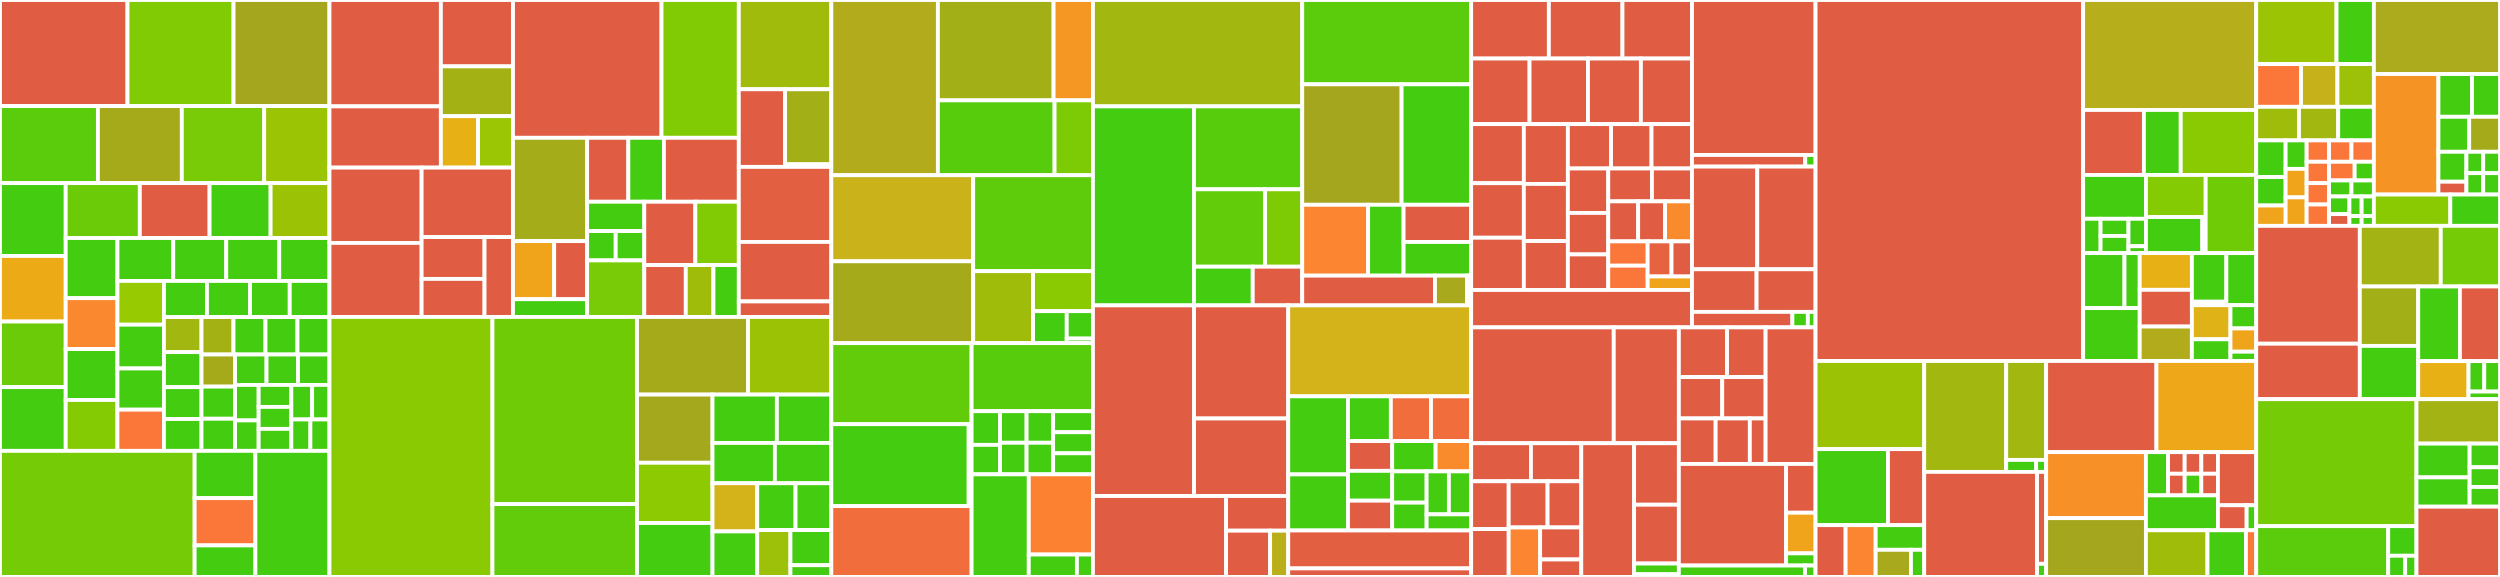 <svg baseProfile="full" width="650" height="150" viewBox="0 0 650 150" version="1.1"
xmlns="http://www.w3.org/2000/svg" xmlns:ev="http://www.w3.org/2001/xml-events"
xmlns:xlink="http://www.w3.org/1999/xlink">

<rect x="0" y="0" width="650" height="150" fill="#333333" stroke="none"/>

<style>rect.s{mask:url(#mask);}</style>
<defs>
  <pattern id="white" width="4" height="4" patternUnits="userSpaceOnUse" patternTransform="rotate(45)">
    <rect width="2" height="2" transform="translate(0,0)" fill="white"></rect>
  </pattern>
  <mask id="mask">
    <rect x="0" y="0" width="100%" height="100%" fill="url(#white)"></rect>
  </mask>
</defs>

<rect x="0" y="0" width="33.149" height="27.582" fill="#e05d44" stroke="white" stroke-width="1" class=" tooltipped" data-content="chart_types/xy_chart/state/selectors/get_debug_state.ts"><title>chart_types/xy_chart/state/selectors/get_debug_state.ts</title></rect>
<rect x="33.149" y="0" width="27.575" height="27.582" fill="#81cb04" stroke="white" stroke-width="1" class=" tooltipped" data-content="chart_types/xy_chart/state/selectors/on_brush_end_caller.ts"><title>chart_types/xy_chart/state/selectors/on_brush_end_caller.ts</title></rect>
<rect x="60.725" y="0" width="24.935" height="27.582" fill="#a4a61d" stroke="white" stroke-width="1" class=" tooltipped" data-content="chart_types/xy_chart/state/selectors/get_tooltip_values_highlighted_geoms.ts"><title>chart_types/xy_chart/state/selectors/get_tooltip_values_highlighted_geoms.ts</title></rect>
<rect x="0" y="27.582" width="25.455" height="20.025" fill="#5bcc0c" stroke="white" stroke-width="1" class=" tooltipped" data-content="chart_types/xy_chart/state/selectors/get_brush_area.ts"><title>chart_types/xy_chart/state/selectors/get_brush_area.ts</title></rect>
<rect x="25.455" y="27.582" width="21.819" height="20.025" fill="#a4aa1a" stroke="white" stroke-width="1" class=" tooltipped" data-content="chart_types/xy_chart/state/selectors/get_annotation_tooltip_state.ts"><title>chart_types/xy_chart/state/selectors/get_annotation_tooltip_state.ts</title></rect>
<rect x="47.274" y="27.582" width="21.415" height="20.025" fill="#78cb06" stroke="white" stroke-width="1" class=" tooltipped" data-content="chart_types/xy_chart/state/selectors/on_pointer_move_caller.ts"><title>chart_types/xy_chart/state/selectors/on_pointer_move_caller.ts</title></rect>
<rect x="68.689" y="27.582" width="16.97" height="20.025" fill="#9bc405" stroke="white" stroke-width="1" class=" tooltipped" data-content="chart_types/xy_chart/state/selectors/get_cursor_band.ts"><title>chart_types/xy_chart/state/selectors/get_cursor_band.ts</title></rect>
<rect x="0" y="47.607" width="17.085" height="18.943" fill="#4c1" stroke="white" stroke-width="1" class=" tooltipped" data-content="chart_types/xy_chart/state/selectors/get_api_scale_configs.ts"><title>chart_types/xy_chart/state/selectors/get_api_scale_configs.ts</title></rect>
<rect x="0" y="66.55" width="17.085" height="17.049" fill="#ecaa17" stroke="white" stroke-width="1" class=" tooltipped" data-content="chart_types/xy_chart/state/selectors/on_click_caller.ts"><title>chart_types/xy_chart/state/selectors/on_click_caller.ts</title></rect>
<rect x="0" y="83.599" width="17.085" height="17.049" fill="#6ccb08" stroke="white" stroke-width="1" class=" tooltipped" data-content="chart_types/xy_chart/state/selectors/get_projected_pointer_position.ts"><title>chart_types/xy_chart/state/selectors/get_projected_pointer_position.ts</title></rect>
<rect x="0" y="100.648" width="17.085" height="16.575" fill="#4c1" stroke="white" stroke-width="1" class=" tooltipped" data-content="chart_types/xy_chart/state/selectors/merge_y_custom_domains.ts"><title>chart_types/xy_chart/state/selectors/merge_y_custom_domains.ts</title></rect>
<rect x="17.085" y="47.607" width="19.269" height="14.277" fill="#6ccb08" stroke="white" stroke-width="1" class=" tooltipped" data-content="chart_types/xy_chart/state/selectors/on_element_over_caller.ts"><title>chart_types/xy_chart/state/selectors/on_element_over_caller.ts</title></rect>
<rect x="36.354" y="47.607" width="18.135" height="14.277" fill="#e05d44" stroke="white" stroke-width="1" class=" tooltipped" data-content="chart_types/xy_chart/state/selectors/compute_per_panel_axes_geoms.ts"><title>chart_types/xy_chart/state/selectors/compute_per_panel_axes_geoms.ts</title></rect>
<rect x="54.49" y="47.607" width="15.868" height="14.277" fill="#4c1" stroke="white" stroke-width="1" class=" tooltipped" data-content="chart_types/xy_chart/state/selectors/compute_axis_ticks_dimensions.ts"><title>chart_types/xy_chart/state/selectors/compute_axis_ticks_dimensions.ts</title></rect>
<rect x="70.358" y="47.607" width="15.302" height="14.277" fill="#9cc206" stroke="white" stroke-width="1" class=" tooltipped" data-content="chart_types/xy_chart/state/selectors/compute_chart_dimensions.ts"><title>chart_types/xy_chart/state/selectors/compute_chart_dimensions.ts</title></rect>
<rect x="17.085" y="61.884" width="13.452" height="15.639" fill="#4c1" stroke="white" stroke-width="1" class=" tooltipped" data-content="chart_types/xy_chart/state/selectors/on_element_out_caller.ts"><title>chart_types/xy_chart/state/selectors/on_element_out_caller.ts</title></rect>
<rect x="17.085" y="77.523" width="13.452" height="13.233" fill="#fa882e" stroke="white" stroke-width="1" class=" tooltipped" data-content="chart_types/xy_chart/state/selectors/get_cursor_pointer.ts"><title>chart_types/xy_chart/state/selectors/get_cursor_pointer.ts</title></rect>
<rect x="17.085" y="90.757" width="13.452" height="13.233" fill="#4c1" stroke="white" stroke-width="1" class=" tooltipped" data-content="chart_types/xy_chart/state/selectors/is_tooltip_visible.ts"><title>chart_types/xy_chart/state/selectors/is_tooltip_visible.ts</title></rect>
<rect x="17.085" y="103.99" width="13.452" height="13.233" fill="#85cb03" stroke="white" stroke-width="1" class=" tooltipped" data-content="chart_types/xy_chart/state/selectors/get_elements_at_cursor_pos.ts"><title>chart_types/xy_chart/state/selectors/get_elements_at_cursor_pos.ts</title></rect>
<rect x="30.537" y="61.884" width="14.506" height="11.156" fill="#4c1" stroke="white" stroke-width="1" class=" tooltipped" data-content="chart_types/xy_chart/state/selectors/count_bars_in_cluster.ts"><title>chart_types/xy_chart/state/selectors/count_bars_in_cluster.ts</title></rect>
<rect x="45.043" y="61.884" width="13.781" height="11.156" fill="#4c1" stroke="white" stroke-width="1" class=" tooltipped" data-content="chart_types/xy_chart/state/selectors/get_axis_styles.ts"><title>chart_types/xy_chart/state/selectors/get_axis_styles.ts</title></rect>
<rect x="58.824" y="61.884" width="13.781" height="11.156" fill="#4c1" stroke="white" stroke-width="1" class=" tooltipped" data-content="chart_types/xy_chart/state/selectors/compute_axes_geometries.ts"><title>chart_types/xy_chart/state/selectors/compute_axes_geometries.ts</title></rect>
<rect x="72.604" y="61.884" width="13.055" height="11.156" fill="#4c1" stroke="white" stroke-width="1" class=" tooltipped" data-content="chart_types/xy_chart/state/selectors/get_specs.ts"><title>chart_types/xy_chart/state/selectors/get_specs.ts</title></rect>
<rect x="30.537" y="73.04" width="12.087" height="11.38" fill="#97ca00" stroke="white" stroke-width="1" class=" tooltipped" data-content="chart_types/xy_chart/state/selectors/get_projected_scaled_values.ts"><title>chart_types/xy_chart/state/selectors/get_projected_scaled_values.ts</title></rect>
<rect x="30.537" y="84.42" width="12.087" height="11.38" fill="#4c1" stroke="white" stroke-width="1" class=" tooltipped" data-content="chart_types/xy_chart/state/selectors/compute_small_multiple_scales.ts"><title>chart_types/xy_chart/state/selectors/compute_small_multiple_scales.ts</title></rect>
<rect x="30.537" y="95.801" width="12.087" height="10.711" fill="#4c1" stroke="white" stroke-width="1" class=" tooltipped" data-content="chart_types/xy_chart/state/selectors/compute_legend.ts"><title>chart_types/xy_chart/state/selectors/compute_legend.ts</title></rect>
<rect x="30.537" y="106.512" width="12.087" height="10.711" fill="#fa7739" stroke="white" stroke-width="1" class=" tooltipped" data-content="chart_types/xy_chart/state/selectors/get_tooltip_position.ts"><title>chart_types/xy_chart/state/selectors/get_tooltip_position.ts</title></rect>
<rect x="42.624" y="73.04" width="11.189" height="9.401" fill="#4c1" stroke="white" stroke-width="1" class=" tooltipped" data-content="chart_types/xy_chart/state/selectors/compute_annotations.ts"><title>chart_types/xy_chart/state/selectors/compute_annotations.ts</title></rect>
<rect x="53.813" y="73.04" width="11.189" height="9.401" fill="#4c1" stroke="white" stroke-width="1" class=" tooltipped" data-content="chart_types/xy_chart/state/selectors/compute_series_geometries.ts"><title>chart_types/xy_chart/state/selectors/compute_series_geometries.ts</title></rect>
<rect x="65.003" y="73.04" width="10.329" height="9.401" fill="#4c1" stroke="white" stroke-width="1" class=" tooltipped" data-content="chart_types/xy_chart/state/selectors/get_series_color_map.ts"><title>chart_types/xy_chart/state/selectors/get_series_color_map.ts</title></rect>
<rect x="75.331" y="73.04" width="10.329" height="9.401" fill="#4c1" stroke="white" stroke-width="1" class=" tooltipped" data-content="chart_types/xy_chart/state/selectors/get_oriented_projected_pointer_position.ts"><title>chart_types/xy_chart/state/selectors/get_oriented_projected_pointer_position.ts</title></rect>
<rect x="42.624" y="82.441" width="9.77" height="9.11" fill="#a2b710" stroke="white" stroke-width="1" class=" tooltipped" data-content="chart_types/xy_chart/state/selectors/get_tooltip_snap.ts"><title>chart_types/xy_chart/state/selectors/get_tooltip_snap.ts</title></rect>
<rect x="42.624" y="91.55" width="9.77" height="9.11" fill="#4c1" stroke="white" stroke-width="1" class=" tooltipped" data-content="chart_types/xy_chart/state/selectors/get_highlighted_series.ts"><title>chart_types/xy_chart/state/selectors/get_highlighted_series.ts</title></rect>
<rect x="42.624" y="100.66" width="9.77" height="8.281" fill="#4c1" stroke="white" stroke-width="1" class=" tooltipped" data-content="chart_types/xy_chart/state/selectors/get_grid_lines.ts"><title>chart_types/xy_chart/state/selectors/get_grid_lines.ts</title></rect>
<rect x="42.624" y="108.941" width="9.77" height="8.281" fill="#4c1" stroke="white" stroke-width="1" class=" tooltipped" data-content="chart_types/xy_chart/state/selectors/compute_grid_lines.ts"><title>chart_types/xy_chart/state/selectors/compute_grid_lines.ts</title></rect>
<rect x="52.394" y="82.441" width="8.316" height="9.729" fill="#a3b114" stroke="white" stroke-width="1" class=" tooltipped" data-content="chart_types/xy_chart/state/selectors/is_brush_available.ts"><title>chart_types/xy_chart/state/selectors/is_brush_available.ts</title></rect>
<rect x="60.711" y="82.441" width="8.316" height="9.729" fill="#4c1" stroke="white" stroke-width="1" class=" tooltipped" data-content="chart_types/xy_chart/state/selectors/get_si_dataseries_map.ts"><title>chart_types/xy_chart/state/selectors/get_si_dataseries_map.ts</title></rect>
<rect x="69.027" y="82.441" width="8.316" height="9.729" fill="#4c1" stroke="white" stroke-width="1" class=" tooltipped" data-content="chart_types/xy_chart/state/selectors/compute_series_domains.ts"><title>chart_types/xy_chart/state/selectors/compute_series_domains.ts</title></rect>
<rect x="77.343" y="82.441" width="8.316" height="9.729" fill="#4c1" stroke="white" stroke-width="1" class=" tooltipped" data-content="chart_types/xy_chart/state/selectors/get_legend_items_labels.ts"><title>chart_types/xy_chart/state/selectors/get_legend_items_labels.ts</title></rect>
<rect x="52.394" y="92.17" width="8.72" height="8.351" fill="#a4aa1a" stroke="white" stroke-width="1" class=" tooltipped" data-content="chart_types/xy_chart/state/selectors/is_brushing.ts"><title>chart_types/xy_chart/state/selectors/is_brushing.ts</title></rect>
<rect x="52.394" y="100.521" width="8.72" height="8.351" fill="#4c1" stroke="white" stroke-width="1" class=" tooltipped" data-content="chart_types/xy_chart/state/selectors/compute_panels.ts"><title>chart_types/xy_chart/state/selectors/compute_panels.ts</title></rect>
<rect x="52.394" y="108.872" width="8.72" height="8.351" fill="#4c1" stroke="white" stroke-width="1" class=" tooltipped" data-content="chart_types/xy_chart/state/selectors/get_cursor_line.ts"><title>chart_types/xy_chart/state/selectors/get_cursor_line.ts</title></rect>
<rect x="61.114" y="92.17" width="8.182" height="7.911" fill="#4c1" stroke="white" stroke-width="1" class=" tooltipped" data-content="chart_types/xy_chart/state/selectors/get_series_types.ts"><title>chart_types/xy_chart/state/selectors/get_series_types.ts</title></rect>
<rect x="69.296" y="92.17" width="8.182" height="7.911" fill="#4c1" stroke="white" stroke-width="1" class=" tooltipped" data-content="chart_types/xy_chart/state/selectors/compute_chart_transform.ts"><title>chart_types/xy_chart/state/selectors/compute_chart_transform.ts</title></rect>
<rect x="77.478" y="92.17" width="8.182" height="7.911" fill="#4c1" stroke="white" stroke-width="1" class=" tooltipped" data-content="chart_types/xy_chart/state/selectors/is_tooltip_snap_enabled.ts"><title>chart_types/xy_chart/state/selectors/is_tooltip_snap_enabled.ts</title></rect>
<rect x="61.114" y="100.081" width="6.136" height="9.23" fill="#4c1" stroke="white" stroke-width="1" class=" tooltipped" data-content="chart_types/xy_chart/state/selectors/get_bar_paddings.ts"><title>chart_types/xy_chart/state/selectors/get_bar_paddings.ts</title></rect>
<rect x="61.114" y="109.311" width="6.136" height="7.911" fill="#4c1" stroke="white" stroke-width="1" class=" tooltipped" data-content="chart_types/xy_chart/state/selectors/is_chart_empty.ts"><title>chart_types/xy_chart/state/selectors/is_chart_empty.ts</title></rect>
<rect x="67.251" y="100.081" width="8.497" height="5.714" fill="#4c1" stroke="white" stroke-width="1" class=" tooltipped" data-content="chart_types/xy_chart/state/selectors/has_single_series.ts"><title>chart_types/xy_chart/state/selectors/has_single_series.ts</title></rect>
<rect x="67.251" y="105.795" width="8.497" height="5.714" fill="#4c1" stroke="white" stroke-width="1" class=" tooltipped" data-content="chart_types/xy_chart/state/selectors/get_highlighted_values.ts"><title>chart_types/xy_chart/state/selectors/get_highlighted_values.ts</title></rect>
<rect x="67.251" y="111.509" width="8.497" height="5.714" fill="#4c1" stroke="white" stroke-width="1" class=" tooltipped" data-content="chart_types/xy_chart/state/selectors/get_geometries_index_keys.ts"><title>chart_types/xy_chart/state/selectors/get_geometries_index_keys.ts</title></rect>
<rect x="75.747" y="100.081" width="5.407" height="8.979" fill="#4c1" stroke="white" stroke-width="1" class=" tooltipped" data-content="chart_types/xy_chart/state/selectors/is_histogram_mode_enabled.ts"><title>chart_types/xy_chart/state/selectors/is_histogram_mode_enabled.ts</title></rect>
<rect x="81.154" y="100.081" width="4.506" height="8.979" fill="#4c1" stroke="white" stroke-width="1" class=" tooltipped" data-content="chart_types/xy_chart/state/selectors/get_computed_scales.ts"><title>chart_types/xy_chart/state/selectors/get_computed_scales.ts</title></rect>
<rect x="75.747" y="109.06" width="4.956" height="8.163" fill="#4c1" stroke="white" stroke-width="1" class=" tooltipped" data-content="chart_types/xy_chart/state/selectors/get_geometries_index.ts"><title>chart_types/xy_chart/state/selectors/get_geometries_index.ts</title></rect>
<rect x="80.703" y="109.06" width="4.956" height="8.163" fill="#4c1" stroke="white" stroke-width="1" class=" tooltipped" data-content="chart_types/xy_chart/state/selectors/is_annotation_tooltip_visible.ts"><title>chart_types/xy_chart/state/selectors/is_annotation_tooltip_visible.ts</title></rect>
<rect x="0" y="117.223" width="50.606" height="32.777" fill="#74cb06" stroke="white" stroke-width="1" class=" tooltipped" data-content="chart_types/xy_chart/state/utils/utils.ts"><title>chart_types/xy_chart/state/utils/utils.ts</title></rect>
<rect x="50.606" y="117.223" width="15.799" height="12.291" fill="#4c1" stroke="white" stroke-width="1" class=" tooltipped" data-content="chart_types/xy_chart/state/utils/common.ts"><title>chart_types/xy_chart/state/utils/common.ts</title></rect>
<rect x="50.606" y="129.514" width="15.799" height="12.291" fill="#fa7739" stroke="white" stroke-width="1" class=" tooltipped" data-content="chart_types/xy_chart/state/utils/get_last_value.ts"><title>chart_types/xy_chart/state/utils/get_last_value.ts</title></rect>
<rect x="50.606" y="141.806" width="15.799" height="8.194" fill="#4c1" stroke="white" stroke-width="1" class=" tooltipped" data-content="chart_types/xy_chart/state/utils/spec.ts"><title>chart_types/xy_chart/state/utils/spec.ts</title></rect>
<rect x="66.405" y="117.223" width="19.255" height="32.777" fill="#4c1" stroke="white" stroke-width="1" class=" tooltipped" data-content="chart_types/xy_chart/state/chart_state.tsx"><title>chart_types/xy_chart/state/chart_state.tsx</title></rect>
<rect x="85.66" y="0" width="28.964" height="27.656" fill="#e05d44" stroke="white" stroke-width="1" class=" tooltipped" data-content="chart_types/xy_chart/renderer/canvas/primitives/text.ts"><title>chart_types/xy_chart/renderer/canvas/primitives/text.ts</title></rect>
<rect x="85.66" y="27.656" width="28.964" height="15.923" fill="#e05d44" stroke="white" stroke-width="1" class=" tooltipped" data-content="chart_types/xy_chart/renderer/canvas/primitives/rect.ts"><title>chart_types/xy_chart/renderer/canvas/primitives/rect.ts</title></rect>
<rect x="114.624" y="0" width="18.753" height="17.259" fill="#e05d44" stroke="white" stroke-width="1" class=" tooltipped" data-content="chart_types/xy_chart/renderer/canvas/primitives/path.ts"><title>chart_types/xy_chart/renderer/canvas/primitives/path.ts</title></rect>
<rect x="114.624" y="17.259" width="18.753" height="12.944" fill="#a3b114" stroke="white" stroke-width="1" class=" tooltipped" data-content="chart_types/xy_chart/renderer/canvas/primitives/line.ts"><title>chart_types/xy_chart/renderer/canvas/primitives/line.ts</title></rect>
<rect x="114.624" y="30.203" width="9.679" height="13.376" fill="#e7b015" stroke="white" stroke-width="1" class=" tooltipped" data-content="chart_types/xy_chart/renderer/canvas/primitives/utils.ts"><title>chart_types/xy_chart/renderer/canvas/primitives/utils.ts</title></rect>
<rect x="124.303" y="30.203" width="9.074" height="13.376" fill="#9ac603" stroke="white" stroke-width="1" class=" tooltipped" data-content="chart_types/xy_chart/renderer/canvas/primitives/shapes.ts"><title>chart_types/xy_chart/renderer/canvas/primitives/shapes.ts</title></rect>
<rect x="85.66" y="43.579" width="23.963" height="19.584" fill="#e05d44" stroke="white" stroke-width="1" class=" tooltipped" data-content="chart_types/xy_chart/renderer/canvas/axes/index.ts"><title>chart_types/xy_chart/renderer/canvas/axes/index.ts</title></rect>
<rect x="85.66" y="63.163" width="23.963" height="19.247" fill="#e05d44" stroke="white" stroke-width="1" class=" tooltipped" data-content="chart_types/xy_chart/renderer/canvas/axes/panel_title.ts"><title>chart_types/xy_chart/renderer/canvas/axes/panel_title.ts</title></rect>
<rect x="109.622" y="43.579" width="23.754" height="18.053" fill="#e05d44" stroke="white" stroke-width="1" class=" tooltipped" data-content="chart_types/xy_chart/renderer/canvas/axes/global_title.ts"><title>chart_types/xy_chart/renderer/canvas/axes/global_title.ts</title></rect>
<rect x="109.622" y="61.632" width="16.355" height="10.884" fill="#e05d44" stroke="white" stroke-width="1" class=" tooltipped" data-content="chart_types/xy_chart/renderer/canvas/axes/line.ts"><title>chart_types/xy_chart/renderer/canvas/axes/line.ts</title></rect>
<rect x="109.622" y="72.516" width="16.355" height="9.894" fill="#e05d44" stroke="white" stroke-width="1" class=" tooltipped" data-content="chart_types/xy_chart/renderer/canvas/axes/tick_label.ts"><title>chart_types/xy_chart/renderer/canvas/axes/tick_label.ts</title></rect>
<rect x="125.978" y="61.632" width="7.399" height="20.778" fill="#e05d44" stroke="white" stroke-width="1" class=" tooltipped" data-content="chart_types/xy_chart/renderer/canvas/axes/tick.ts"><title>chart_types/xy_chart/renderer/canvas/axes/tick.ts</title></rect>
<rect x="133.377" y="0" width="38.615" height="35.83" fill="#e05d44" stroke="white" stroke-width="1" class=" tooltipped" data-content="chart_types/xy_chart/renderer/canvas/values/bar.ts"><title>chart_types/xy_chart/renderer/canvas/values/bar.ts</title></rect>
<rect x="171.992" y="0" width="20.098" height="35.83" fill="#81cb04" stroke="white" stroke-width="1" class=" tooltipped" data-content="chart_types/xy_chart/renderer/canvas/xy_chart.tsx"><title>chart_types/xy_chart/renderer/canvas/xy_chart.tsx</title></rect>
<rect x="133.377" y="35.83" width="19.282" height="26.857" fill="#a4ac19" stroke="white" stroke-width="1" class=" tooltipped" data-content="chart_types/xy_chart/renderer/canvas/renderers.ts"><title>chart_types/xy_chart/renderer/canvas/renderers.ts</title></rect>
<rect x="133.377" y="62.687" width="10.712" height="15.107" fill="#efa41b" stroke="white" stroke-width="1" class=" tooltipped" data-content="chart_types/xy_chart/renderer/canvas/annotations/index.ts"><title>chart_types/xy_chart/renderer/canvas/annotations/index.ts</title></rect>
<rect x="144.089" y="62.687" width="8.57" height="15.107" fill="#e05d44" stroke="white" stroke-width="1" class=" tooltipped" data-content="chart_types/xy_chart/renderer/canvas/annotations/rect.ts"><title>chart_types/xy_chart/renderer/canvas/annotations/rect.ts</title></rect>
<rect x="133.377" y="77.794" width="19.282" height="4.616" fill="#4c1" stroke="white" stroke-width="1" class=" tooltipped" data-content="chart_types/xy_chart/renderer/canvas/annotations/lines.ts"><title>chart_types/xy_chart/renderer/canvas/annotations/lines.ts</title></rect>
<rect x="152.658" y="35.83" width="10.71" height="16.621" fill="#e05d44" stroke="white" stroke-width="1" class=" tooltipped" data-content="chart_types/xy_chart/renderer/canvas/utils/debug.ts"><title>chart_types/xy_chart/renderer/canvas/utils/debug.ts</title></rect>
<rect x="163.368" y="35.83" width="9.249" height="16.621" fill="#4c1" stroke="white" stroke-width="1" class=" tooltipped" data-content="chart_types/xy_chart/renderer/canvas/utils/panel_transform.ts"><title>chart_types/xy_chart/renderer/canvas/utils/panel_transform.ts</title></rect>
<rect x="172.618" y="35.83" width="19.473" height="16.621" fill="#e05d44" stroke="white" stroke-width="1" class=" tooltipped" data-content="chart_types/xy_chart/renderer/canvas/areas.ts"><title>chart_types/xy_chart/renderer/canvas/areas.ts</title></rect>
<rect x="152.658" y="52.451" width="14.854" height="7.626" fill="#4c1" stroke="white" stroke-width="1" class=" tooltipped" data-content="chart_types/xy_chart/renderer/canvas/styles/bar.ts"><title>chart_types/xy_chart/renderer/canvas/styles/bar.ts</title></rect>
<rect x="152.658" y="60.077" width="7.427" height="7.626" fill="#4c1" stroke="white" stroke-width="1" class=" tooltipped" data-content="chart_types/xy_chart/renderer/canvas/styles/area.ts"><title>chart_types/xy_chart/renderer/canvas/styles/area.ts</title></rect>
<rect x="160.086" y="60.077" width="7.427" height="7.626" fill="#4c1" stroke="white" stroke-width="1" class=" tooltipped" data-content="chart_types/xy_chart/renderer/canvas/styles/line.ts"><title>chart_types/xy_chart/renderer/canvas/styles/line.ts</title></rect>
<rect x="152.658" y="67.703" width="14.854" height="14.707" fill="#78cb06" stroke="white" stroke-width="1" class=" tooltipped" data-content="chart_types/xy_chart/renderer/canvas/lines.ts"><title>chart_types/xy_chart/renderer/canvas/lines.ts</title></rect>
<rect x="167.513" y="52.451" width="13.272" height="16.461" fill="#e05d44" stroke="white" stroke-width="1" class=" tooltipped" data-content="chart_types/xy_chart/renderer/canvas/points.ts"><title>chart_types/xy_chart/renderer/canvas/points.ts</title></rect>
<rect x="180.785" y="52.451" width="11.306" height="16.461" fill="#81cb04" stroke="white" stroke-width="1" class=" tooltipped" data-content="chart_types/xy_chart/renderer/canvas/bars.ts"><title>chart_types/xy_chart/renderer/canvas/bars.ts</title></rect>
<rect x="167.513" y="68.912" width="10.79" height="13.498" fill="#e05d44" stroke="white" stroke-width="1" class=" tooltipped" data-content="chart_types/xy_chart/renderer/canvas/bubbles.ts"><title>chart_types/xy_chart/renderer/canvas/bubbles.ts</title></rect>
<rect x="178.303" y="68.912" width="7.193" height="13.498" fill="#9fbc0b" stroke="white" stroke-width="1" class=" tooltipped" data-content="chart_types/xy_chart/renderer/canvas/grids.ts"><title>chart_types/xy_chart/renderer/canvas/grids.ts</title></rect>
<rect x="185.496" y="68.912" width="6.594" height="13.498" fill="#4c1" stroke="white" stroke-width="1" class=" tooltipped" data-content="chart_types/xy_chart/renderer/canvas/panels/panels.ts"><title>chart_types/xy_chart/renderer/canvas/panels/panels.ts</title></rect>
<rect x="192.09" y="0" width="24.055" height="23.209" fill="#a0bb0c" stroke="white" stroke-width="1" class=" tooltipped" data-content="chart_types/xy_chart/renderer/dom/annotations/annotations.tsx"><title>chart_types/xy_chart/renderer/dom/annotations/annotations.tsx</title></rect>
<rect x="192.09" y="23.209" width="12.027" height="20.182" fill="#e05d44" stroke="white" stroke-width="1" class=" tooltipped" data-content="chart_types/xy_chart/renderer/dom/annotations/tooltip_content.tsx"><title>chart_types/xy_chart/renderer/dom/annotations/tooltip_content.tsx</title></rect>
<rect x="204.118" y="23.209" width="12.027" height="19.509" fill="#a3af16" stroke="white" stroke-width="1" class=" tooltipped" data-content="chart_types/xy_chart/renderer/dom/annotations/annotation_tooltip.tsx"><title>chart_types/xy_chart/renderer/dom/annotations/annotation_tooltip.tsx</title></rect>
<rect x="204.118" y="42.719" width="12.027" height="0.673" fill="#4c1" stroke="white" stroke-width="1" class=" tooltipped" data-content="chart_types/xy_chart/renderer/dom/annotations/index.ts"><title>chart_types/xy_chart/renderer/dom/annotations/index.ts</title></rect>
<rect x="192.09" y="43.391" width="24.055" height="19.509" fill="#e35f42" stroke="white" stroke-width="1" class=" tooltipped" data-content="chart_types/xy_chart/renderer/dom/crosshair.tsx"><title>chart_types/xy_chart/renderer/dom/crosshair.tsx</title></rect>
<rect x="192.09" y="62.901" width="24.055" height="15.473" fill="#e05d44" stroke="white" stroke-width="1" class=" tooltipped" data-content="chart_types/xy_chart/renderer/dom/highlighter.tsx"><title>chart_types/xy_chart/renderer/dom/highlighter.tsx</title></rect>
<rect x="192.09" y="78.374" width="24.055" height="4.036" fill="#e05d44" stroke="white" stroke-width="1" class=" tooltipped" data-content="chart_types/xy_chart/renderer/shapes_paths.ts"><title>chart_types/xy_chart/renderer/shapes_paths.ts</title></rect>
<rect x="85.66" y="82.41" width="42.378" height="67.59" fill="#8aca02" stroke="white" stroke-width="1" class=" tooltipped" data-content="chart_types/xy_chart/utils/axis_utils.ts"><title>chart_types/xy_chart/utils/axis_utils.ts</title></rect>
<rect x="128.038" y="82.41" width="37.589" height="48.648" fill="#70cb07" stroke="white" stroke-width="1" class=" tooltipped" data-content="chart_types/xy_chart/utils/series.ts"><title>chart_types/xy_chart/utils/series.ts</title></rect>
<rect x="128.038" y="131.058" width="37.589" height="18.942" fill="#63cc0a" stroke="white" stroke-width="1" class=" tooltipped" data-content="chart_types/xy_chart/utils/fit_function.ts"><title>chart_types/xy_chart/utils/fit_function.ts</title></rect>
<rect x="165.627" y="82.41" width="28.868" height="20.181" fill="#a4aa1a" stroke="white" stroke-width="1" class=" tooltipped" data-content="chart_types/xy_chart/utils/stacked_series_utils.ts"><title>chart_types/xy_chart/utils/stacked_series_utils.ts</title></rect>
<rect x="194.495" y="82.41" width="21.651" height="20.181" fill="#9cc206" stroke="white" stroke-width="1" class=" tooltipped" data-content="chart_types/xy_chart/utils/indexed_geometry_spatial_map.ts"><title>chart_types/xy_chart/utils/indexed_geometry_spatial_map.ts</title></rect>
<rect x="165.627" y="102.591" width="19.627" height="17.727" fill="#a4a81c" stroke="white" stroke-width="1" class=" tooltipped" data-content="chart_types/xy_chart/utils/grid_lines.ts"><title>chart_types/xy_chart/utils/grid_lines.ts</title></rect>
<rect x="165.627" y="120.318" width="19.627" height="15.666" fill="#8eca02" stroke="white" stroke-width="1" class=" tooltipped" data-content="chart_types/xy_chart/utils/indexed_geometry_map.ts"><title>chart_types/xy_chart/utils/indexed_geometry_map.ts</title></rect>
<rect x="165.627" y="135.983" width="19.627" height="14.017" fill="#4c1" stroke="white" stroke-width="1" class=" tooltipped" data-content="chart_types/xy_chart/utils/scales.ts"><title>chart_types/xy_chart/utils/scales.ts</title></rect>
<rect x="185.254" y="102.591" width="16.733" height="12.573" fill="#4c1" stroke="white" stroke-width="1" class=" tooltipped" data-content="chart_types/xy_chart/utils/fill_series.ts"><title>chart_types/xy_chart/utils/fill_series.ts</title></rect>
<rect x="201.987" y="102.591" width="14.158" height="12.573" fill="#4c1" stroke="white" stroke-width="1" class=" tooltipped" data-content="chart_types/xy_chart/utils/interactions.ts"><title>chart_types/xy_chart/utils/interactions.ts</title></rect>
<rect x="185.254" y="115.164" width="16.218" height="10.477" fill="#4c1" stroke="white" stroke-width="1" class=" tooltipped" data-content="chart_types/xy_chart/utils/specs.ts"><title>chart_types/xy_chart/utils/specs.ts</title></rect>
<rect x="201.472" y="115.164" width="14.673" height="10.477" fill="#4c1" stroke="white" stroke-width="1" class=" tooltipped" data-content="chart_types/xy_chart/utils/indexed_geometry_linear_map.ts"><title>chart_types/xy_chart/utils/indexed_geometry_linear_map.ts</title></rect>
<rect x="185.254" y="125.641" width="11.626" height="12.528" fill="#d3b319" stroke="white" stroke-width="1" class=" tooltipped" data-content="chart_types/xy_chart/utils/default_series_sort_fn.ts"><title>chart_types/xy_chart/utils/default_series_sort_fn.ts</title></rect>
<rect x="185.254" y="138.168" width="11.626" height="11.832" fill="#4c1" stroke="white" stroke-width="1" class=" tooltipped" data-content="chart_types/xy_chart/utils/axis_type_utils.ts"><title>chart_types/xy_chart/utils/axis_type_utils.ts</title></rect>
<rect x="196.88" y="125.641" width="9.965" height="12.18" fill="#4c1" stroke="white" stroke-width="1" class=" tooltipped" data-content="chart_types/xy_chart/utils/fit_function_utils.ts"><title>chart_types/xy_chart/utils/fit_function_utils.ts</title></rect>
<rect x="206.845" y="125.641" width="9.301" height="12.18" fill="#4c1" stroke="white" stroke-width="1" class=" tooltipped" data-content="chart_types/xy_chart/utils/group_data_series.ts"><title>chart_types/xy_chart/utils/group_data_series.ts</title></rect>
<rect x="196.88" y="137.82" width="8.636" height="12.18" fill="#9dc008" stroke="white" stroke-width="1" class=" tooltipped" data-content="chart_types/xy_chart/utils/panel_utils.ts"><title>chart_types/xy_chart/utils/panel_utils.ts</title></rect>
<rect x="205.516" y="137.82" width="10.629" height="9.135" fill="#4c1" stroke="white" stroke-width="1" class=" tooltipped" data-content="chart_types/xy_chart/utils/dimensions.ts"><title>chart_types/xy_chart/utils/dimensions.ts</title></rect>
<rect x="205.516" y="146.955" width="10.629" height="3.045" fill="#4c1" stroke="white" stroke-width="1" class=" tooltipped" data-content="chart_types/xy_chart/utils/panel.ts"><title>chart_types/xy_chart/utils/panel.ts</title></rect>
<rect x="216.145" y="0" width="27.706" height="45.559" fill="#b2ac1c" stroke="white" stroke-width="1" class=" tooltipped" data-content="chart_types/xy_chart/annotations/line/dimensions.ts"><title>chart_types/xy_chart/annotations/line/dimensions.ts</title></rect>
<rect x="243.851" y="0" width="30.081" height="26.091" fill="#a3af16" stroke="white" stroke-width="1" class=" tooltipped" data-content="chart_types/xy_chart/annotations/rect/dimensions.ts"><title>chart_types/xy_chart/annotations/rect/dimensions.ts</title></rect>
<rect x="273.932" y="0" width="10.234" height="26.091" fill="#f49723" stroke="white" stroke-width="1" class=" tooltipped" data-content="chart_types/xy_chart/annotations/rect/tooltip.ts"><title>chart_types/xy_chart/annotations/rect/tooltip.ts</title></rect>
<rect x="243.851" y="26.091" width="30.34" height="19.468" fill="#57cc0c" stroke="white" stroke-width="1" class=" tooltipped" data-content="chart_types/xy_chart/annotations/utils.ts"><title>chart_types/xy_chart/annotations/utils.ts</title></rect>
<rect x="274.191" y="26.091" width="9.975" height="19.468" fill="#7dcb05" stroke="white" stroke-width="1" class=" tooltipped" data-content="chart_types/xy_chart/annotations/tooltip.ts"><title>chart_types/xy_chart/annotations/tooltip.ts</title></rect>
<rect x="216.145" y="45.559" width="36.883" height="22.376" fill="#c9b21a" stroke="white" stroke-width="1" class=" tooltipped" data-content="chart_types/xy_chart/rendering/bars.ts"><title>chart_types/xy_chart/rendering/bars.ts</title></rect>
<rect x="216.145" y="67.935" width="36.883" height="21.279" fill="#a4aa1a" stroke="white" stroke-width="1" class=" tooltipped" data-content="chart_types/xy_chart/rendering/points.ts"><title>chart_types/xy_chart/rendering/points.ts</title></rect>
<rect x="253.028" y="45.559" width="31.138" height="24.946" fill="#5fcc0b" stroke="white" stroke-width="1" class=" tooltipped" data-content="chart_types/xy_chart/rendering/utils.ts"><title>chart_types/xy_chart/rendering/utils.ts</title></rect>
<rect x="253.028" y="70.505" width="15.569" height="18.71" fill="#9fbc0b" stroke="white" stroke-width="1" class=" tooltipped" data-content="chart_types/xy_chart/rendering/area.ts"><title>chart_types/xy_chart/rendering/area.ts</title></rect>
<rect x="268.597" y="70.505" width="15.569" height="10.394" fill="#8aca02" stroke="white" stroke-width="1" class=" tooltipped" data-content="chart_types/xy_chart/rendering/line.ts"><title>chart_types/xy_chart/rendering/line.ts</title></rect>
<rect x="268.597" y="80.9" width="8.757" height="8.315" fill="#4c1" stroke="white" stroke-width="1" class=" tooltipped" data-content="chart_types/xy_chart/rendering/point_style.ts"><title>chart_types/xy_chart/rendering/point_style.ts</title></rect>
<rect x="277.355" y="80.9" width="6.811" height="7.127" fill="#4c1" stroke="white" stroke-width="1" class=" tooltipped" data-content="chart_types/xy_chart/rendering/bubble.ts"><title>chart_types/xy_chart/rendering/bubble.ts</title></rect>
<rect x="277.355" y="88.027" width="6.811" height="1.188" fill="#4c1" stroke="white" stroke-width="1" class=" tooltipped" data-content="chart_types/xy_chart/rendering/constants.ts"><title>chart_types/xy_chart/rendering/constants.ts</title></rect>
<rect x="216.145" y="89.215" width="36.473" height="21.075" fill="#63cc0a" stroke="white" stroke-width="1" class=" tooltipped" data-content="chart_types/xy_chart/domains/y_domain.ts"><title>chart_types/xy_chart/domains/y_domain.ts</title></rect>
<rect x="216.145" y="110.29" width="35.713" height="21.297" fill="#4c1" stroke="white" stroke-width="1" class=" tooltipped" data-content="chart_types/xy_chart/domains/x_domain.ts"><title>chart_types/xy_chart/domains/x_domain.ts</title></rect>
<rect x="251.858" y="110.29" width="0.76" height="21.297" fill="#4c1" stroke="white" stroke-width="1" class=" tooltipped" data-content="chart_types/xy_chart/domains/nice.ts"><title>chart_types/xy_chart/domains/nice.ts</title></rect>
<rect x="216.145" y="131.587" width="36.473" height="18.413" fill="#f26d3c" stroke="white" stroke-width="1" class=" tooltipped" data-content="chart_types/xy_chart/crosshair/crosshair_utils.ts"><title>chart_types/xy_chart/crosshair/crosshair_utils.ts</title></rect>
<rect x="252.618" y="89.215" width="31.548" height="17.697" fill="#57cc0c" stroke="white" stroke-width="1" class=" tooltipped" data-content="chart_types/xy_chart/legend/legend.ts"><title>chart_types/xy_chart/legend/legend.ts</title></rect>
<rect x="252.618" y="106.912" width="7.394" height="8.754" fill="#4c1" stroke="white" stroke-width="1" class=" tooltipped" data-content="chart_types/xy_chart/specs/index.ts"><title>chart_types/xy_chart/specs/index.ts</title></rect>
<rect x="252.618" y="115.666" width="7.394" height="7.66" fill="#4c1" stroke="white" stroke-width="1" class=" tooltipped" data-content="chart_types/xy_chart/specs/axis.tsx"><title>chart_types/xy_chart/specs/axis.tsx</title></rect>
<rect x="260.012" y="106.912" width="6.901" height="8.207" fill="#4c1" stroke="white" stroke-width="1" class=" tooltipped" data-content="chart_types/xy_chart/specs/bar_series.tsx"><title>chart_types/xy_chart/specs/bar_series.tsx</title></rect>
<rect x="260.012" y="115.119" width="6.901" height="8.207" fill="#4c1" stroke="white" stroke-width="1" class=" tooltipped" data-content="chart_types/xy_chart/specs/area_series.tsx"><title>chart_types/xy_chart/specs/area_series.tsx</title></rect>
<rect x="266.913" y="106.912" width="6.901" height="8.207" fill="#4c1" stroke="white" stroke-width="1" class=" tooltipped" data-content="chart_types/xy_chart/specs/line_series.tsx"><title>chart_types/xy_chart/specs/line_series.tsx</title></rect>
<rect x="266.913" y="115.119" width="6.901" height="8.207" fill="#4c1" stroke="white" stroke-width="1" class=" tooltipped" data-content="chart_types/xy_chart/specs/bubble_series.tsx"><title>chart_types/xy_chart/specs/bubble_series.tsx</title></rect>
<rect x="273.814" y="106.912" width="10.352" height="5.472" fill="#4c1" stroke="white" stroke-width="1" class=" tooltipped" data-content="chart_types/xy_chart/specs/line_annotation.tsx"><title>chart_types/xy_chart/specs/line_annotation.tsx</title></rect>
<rect x="273.814" y="112.383" width="10.352" height="5.472" fill="#4c1" stroke="white" stroke-width="1" class=" tooltipped" data-content="chart_types/xy_chart/specs/rect_annotation.tsx"><title>chart_types/xy_chart/specs/rect_annotation.tsx</title></rect>
<rect x="273.814" y="117.855" width="10.352" height="5.472" fill="#4c1" stroke="white" stroke-width="1" class=" tooltipped" data-content="chart_types/xy_chart/specs/histogram_bar_series.tsx"><title>chart_types/xy_chart/specs/histogram_bar_series.tsx</title></rect>
<rect x="252.618" y="123.326" width="14.864" height="26.674" fill="#4c1" stroke="white" stroke-width="1" class=" tooltipped" data-content="chart_types/xy_chart/axes/axes_sizes.ts"><title>chart_types/xy_chart/axes/axes_sizes.ts</title></rect>
<rect x="267.482" y="123.326" width="16.684" height="20.854" fill="#fc8232" stroke="white" stroke-width="1" class=" tooltipped" data-content="chart_types/xy_chart/tooltip/tooltip.ts"><title>chart_types/xy_chart/tooltip/tooltip.ts</title></rect>
<rect x="267.482" y="144.18" width="12.513" height="5.82" fill="#4c1" stroke="white" stroke-width="1" class=" tooltipped" data-content="chart_types/xy_chart/scales/get_api_scales.ts"><title>chart_types/xy_chart/scales/get_api_scales.ts</title></rect>
<rect x="279.995" y="144.18" width="4.171" height="5.82" fill="#4c1" stroke="white" stroke-width="1" class=" tooltipped" data-content="chart_types/xy_chart/scales/scale_defaults.ts"><title>chart_types/xy_chart/scales/scale_defaults.ts</title></rect>
<rect x="284.166" y="0" width="54.416" height="27.657" fill="#a2b710" stroke="white" stroke-width="1" class=" tooltipped" data-content="chart_types/partition_chart/layout/viewmodel/viewmodel.ts"><title>chart_types/partition_chart/layout/viewmodel/viewmodel.ts</title></rect>
<rect x="284.166" y="27.657" width="26.27" height="51.745" fill="#4c1" stroke="white" stroke-width="1" class=" tooltipped" data-content="chart_types/partition_chart/layout/viewmodel/fill_text_layout.ts"><title>chart_types/partition_chart/layout/viewmodel/fill_text_layout.ts</title></rect>
<rect x="310.436" y="27.657" width="28.146" height="21.56" fill="#57cc0c" stroke="white" stroke-width="1" class=" tooltipped" data-content="chart_types/partition_chart/layout/viewmodel/link_text_layout.ts"><title>chart_types/partition_chart/layout/viewmodel/link_text_layout.ts</title></rect>
<rect x="310.436" y="49.217" width="18.496" height="20.123" fill="#63cc0a" stroke="white" stroke-width="1" class=" tooltipped" data-content="chart_types/partition_chart/layout/viewmodel/hierarchy_of_arrays.ts"><title>chart_types/partition_chart/layout/viewmodel/hierarchy_of_arrays.ts</title></rect>
<rect x="328.932" y="49.217" width="9.65" height="20.123" fill="#7dcb05" stroke="white" stroke-width="1" class=" tooltipped" data-content="chart_types/partition_chart/layout/viewmodel/scenegraph.ts"><title>chart_types/partition_chart/layout/viewmodel/scenegraph.ts</title></rect>
<rect x="310.436" y="69.341" width="15.279" height="10.062" fill="#4c1" stroke="white" stroke-width="1" class=" tooltipped" data-content="chart_types/partition_chart/layout/viewmodel/picked_shapes.ts"><title>chart_types/partition_chart/layout/viewmodel/picked_shapes.ts</title></rect>
<rect x="325.715" y="69.341" width="12.867" height="10.062" fill="#e05d44" stroke="white" stroke-width="1" class=" tooltipped" data-content="chart_types/partition_chart/layout/viewmodel/tooltip_info.ts"><title>chart_types/partition_chart/layout/viewmodel/tooltip_info.ts</title></rect>
<rect x="338.582" y="0" width="43.92" height="21.923" fill="#5bcc0c" stroke="white" stroke-width="1" class=" tooltipped" data-content="chart_types/partition_chart/layout/utils/circline_geometry.ts"><title>chart_types/partition_chart/layout/utils/circline_geometry.ts</title></rect>
<rect x="338.582" y="21.923" width="25.835" height="31.319" fill="#a4a61d" stroke="white" stroke-width="1" class=" tooltipped" data-content="chart_types/partition_chart/layout/utils/group_by_rollup.ts"><title>chart_types/partition_chart/layout/utils/group_by_rollup.ts</title></rect>
<rect x="364.417" y="21.923" width="18.085" height="31.319" fill="#4c1" stroke="white" stroke-width="1" class=" tooltipped" data-content="chart_types/partition_chart/layout/utils/treemap.ts"><title>chart_types/partition_chart/layout/utils/treemap.ts</title></rect>
<rect x="338.582" y="53.242" width="17.129" height="18.423" fill="#fb8530" stroke="white" stroke-width="1" class=" tooltipped" data-content="chart_types/partition_chart/layout/utils/legend.ts"><title>chart_types/partition_chart/layout/utils/legend.ts</title></rect>
<rect x="355.711" y="53.242" width="9.223" height="18.423" fill="#4c1" stroke="white" stroke-width="1" class=" tooltipped" data-content="chart_types/partition_chart/layout/utils/legend_labels.ts"><title>chart_types/partition_chart/layout/utils/legend_labels.ts</title></rect>
<rect x="364.934" y="53.242" width="17.568" height="9.672" fill="#e05d44" stroke="white" stroke-width="1" class=" tooltipped" data-content="chart_types/partition_chart/layout/utils/highlighted_geoms.ts"><title>chart_types/partition_chart/layout/utils/highlighted_geoms.ts</title></rect>
<rect x="364.934" y="62.914" width="17.568" height="8.751" fill="#4c1" stroke="white" stroke-width="1" class=" tooltipped" data-content="chart_types/partition_chart/layout/utils/sunburst.ts"><title>chart_types/partition_chart/layout/utils/sunburst.ts</title></rect>
<rect x="338.582" y="71.665" width="34.509" height="7.738" fill="#e05d44" stroke="white" stroke-width="1" class=" tooltipped" data-content="chart_types/partition_chart/layout/config.ts"><title>chart_types/partition_chart/layout/config.ts</title></rect>
<rect x="373.091" y="71.665" width="8.366" height="7.738" fill="#a9a91d" stroke="white" stroke-width="1" class=" tooltipped" data-content="chart_types/partition_chart/layout/types/viewmodel_types.ts"><title>chart_types/partition_chart/layout/types/viewmodel_types.ts</title></rect>
<rect x="381.456" y="71.665" width="1.046" height="7.738" fill="#4c1" stroke="white" stroke-width="1" class=" tooltipped" data-content="chart_types/partition_chart/layout/types/config_types.ts"><title>chart_types/partition_chart/layout/types/config_types.ts</title></rect>
<rect x="284.166" y="79.402" width="26.284" height="49.562" fill="#e05d44" stroke="white" stroke-width="1" class=" tooltipped" data-content="chart_types/partition_chart/renderer/canvas/canvas_renderers.ts"><title>chart_types/partition_chart/renderer/canvas/canvas_renderers.ts</title></rect>
<rect x="310.45" y="79.402" width="24.488" height="29.407" fill="#e05d44" stroke="white" stroke-width="1" class=" tooltipped" data-content="chart_types/partition_chart/renderer/canvas/partition.tsx"><title>chart_types/partition_chart/renderer/canvas/partition.tsx</title></rect>
<rect x="310.45" y="108.809" width="24.488" height="20.155" fill="#e05d44" stroke="white" stroke-width="1" class=" tooltipped" data-content="chart_types/partition_chart/renderer/canvas/canvas_linear_renderers.ts"><title>chart_types/partition_chart/renderer/canvas/canvas_linear_renderers.ts</title></rect>
<rect x="284.166" y="128.964" width="34.618" height="21.036" fill="#e05d44" stroke="white" stroke-width="1" class=" tooltipped" data-content="chart_types/partition_chart/renderer/dom/highlighter.tsx"><title>chart_types/partition_chart/renderer/dom/highlighter.tsx</title></rect>
<rect x="318.784" y="128.964" width="16.155" height="9.015" fill="#e05d44" stroke="white" stroke-width="1" class=" tooltipped" data-content="chart_types/partition_chart/renderer/dom/highlighter_legend.tsx"><title>chart_types/partition_chart/renderer/dom/highlighter_legend.tsx</title></rect>
<rect x="318.784" y="137.979" width="11.443" height="12.021" fill="#e05d44" stroke="white" stroke-width="1" class=" tooltipped" data-content="chart_types/partition_chart/renderer/dom/highlighter_hover.tsx"><title>chart_types/partition_chart/renderer/dom/highlighter_hover.tsx</title></rect>
<rect x="330.227" y="137.979" width="4.712" height="12.021" fill="#baaf1b" stroke="white" stroke-width="1" class=" tooltipped" data-content="chart_types/partition_chart/renderer/dom/layered_partition_chart.tsx"><title>chart_types/partition_chart/renderer/dom/layered_partition_chart.tsx</title></rect>
<rect x="334.939" y="79.402" width="47.563" height="23.646" fill="#d3b319" stroke="white" stroke-width="1" class=" tooltipped" data-content="chart_types/partition_chart/state/selectors/geometries.ts"><title>chart_types/partition_chart/state/selectors/geometries.ts</title></rect>
<rect x="334.939" y="103.048" width="15.545" height="20.3" fill="#4c1" stroke="white" stroke-width="1" class=" tooltipped" data-content="chart_types/partition_chart/state/selectors/tree.ts"><title>chart_types/partition_chart/state/selectors/tree.ts</title></rect>
<rect x="334.939" y="123.348" width="15.545" height="14.574" fill="#4c1" stroke="white" stroke-width="1" class=" tooltipped" data-content="chart_types/partition_chart/state/selectors/get_debug_state.ts"><title>chart_types/partition_chart/state/selectors/get_debug_state.ts</title></rect>
<rect x="350.484" y="103.048" width="11.137" height="11.625" fill="#4c1" stroke="white" stroke-width="1" class=" tooltipped" data-content="chart_types/partition_chart/state/selectors/on_element_click_caller.ts"><title>chart_types/partition_chart/state/selectors/on_element_click_caller.ts</title></rect>
<rect x="361.621" y="103.048" width="10.441" height="11.625" fill="#f26d3c" stroke="white" stroke-width="1" class=" tooltipped" data-content="chart_types/partition_chart/state/selectors/on_element_out_caller.ts"><title>chart_types/partition_chart/state/selectors/on_element_out_caller.ts</title></rect>
<rect x="372.061" y="103.048" width="10.441" height="11.625" fill="#f26d3c" stroke="white" stroke-width="1" class=" tooltipped" data-content="chart_types/partition_chart/state/selectors/on_element_over_caller.ts"><title>chart_types/partition_chart/state/selectors/on_element_over_caller.ts</title></rect>
<rect x="350.484" y="114.673" width="11.485" height="7.75" fill="#e05d44" stroke="white" stroke-width="1" class=" tooltipped" data-content="chart_types/partition_chart/state/selectors/tooltip.ts"><title>chart_types/partition_chart/state/selectors/tooltip.ts</title></rect>
<rect x="350.484" y="122.422" width="11.485" height="7.75" fill="#4c1" stroke="white" stroke-width="1" class=" tooltipped" data-content="chart_types/partition_chart/state/selectors/compute_legend.ts"><title>chart_types/partition_chart/state/selectors/compute_legend.ts</title></rect>
<rect x="350.484" y="130.172" width="11.485" height="7.75" fill="#e05d44" stroke="white" stroke-width="1" class=" tooltipped" data-content="chart_types/partition_chart/state/selectors/get_highlighted_shapes.ts"><title>chart_types/partition_chart/state/selectors/get_highlighted_shapes.ts</title></rect>
<rect x="361.969" y="114.673" width="11.293" height="7.881" fill="#4c1" stroke="white" stroke-width="1" class=" tooltipped" data-content="chart_types/partition_chart/state/selectors/get_legend_items_extra.ts"><title>chart_types/partition_chart/state/selectors/get_legend_items_extra.ts</title></rect>
<rect x="373.262" y="114.673" width="9.24" height="7.881" fill="#f98b2c" stroke="white" stroke-width="1" class=" tooltipped" data-content="chart_types/partition_chart/state/selectors/is_tooltip_visible.ts"><title>chart_types/partition_chart/state/selectors/is_tooltip_visible.ts</title></rect>
<rect x="361.969" y="122.554" width="8.951" height="8.136" fill="#4c1" stroke="white" stroke-width="1" class=" tooltipped" data-content="chart_types/partition_chart/state/selectors/get_legend_items_labels.ts"><title>chart_types/partition_chart/state/selectors/get_legend_items_labels.ts</title></rect>
<rect x="361.969" y="130.69" width="8.951" height="7.232" fill="#4c1" stroke="white" stroke-width="1" class=" tooltipped" data-content="chart_types/partition_chart/state/selectors/picked_shapes.ts"><title>chart_types/partition_chart/state/selectors/picked_shapes.ts</title></rect>
<rect x="370.919" y="122.554" width="5.792" height="11.177" fill="#4c1" stroke="white" stroke-width="1" class=" tooltipped" data-content="chart_types/partition_chart/state/selectors/partition_spec.ts"><title>chart_types/partition_chart/state/selectors/partition_spec.ts</title></rect>
<rect x="376.711" y="122.554" width="5.792" height="11.177" fill="#4c1" stroke="white" stroke-width="1" class=" tooltipped" data-content="chart_types/partition_chart/state/selectors/get_partition_specs.ts"><title>chart_types/partition_chart/state/selectors/get_partition_specs.ts</title></rect>
<rect x="370.919" y="133.731" width="11.583" height="4.191" fill="#4c1" stroke="white" stroke-width="1" class=" tooltipped" data-content="chart_types/partition_chart/state/selectors/drilldown_active.ts"><title>chart_types/partition_chart/state/selectors/drilldown_active.ts</title></rect>
<rect x="334.939" y="137.922" width="47.563" height="9.867" fill="#e35f42" stroke="white" stroke-width="1" class=" tooltipped" data-content="chart_types/partition_chart/state/chart_state.tsx"><title>chart_types/partition_chart/state/chart_state.tsx</title></rect>
<rect x="334.939" y="147.788" width="47.563" height="2.212" fill="#e05d44" stroke="white" stroke-width="1" class=" tooltipped" data-content="chart_types/partition_chart/specs/index.ts"><title>chart_types/partition_chart/specs/index.ts</title></rect>
<rect x="382.502" y="0" width="20.201" height="15.22" fill="#e05d44" stroke="white" stroke-width="1" class=" tooltipped" data-content="chart_types/heatmap/state/selectors/compute_chart_dimensions.ts"><title>chart_types/heatmap/state/selectors/compute_chart_dimensions.ts</title></rect>
<rect x="402.703" y="0" width="19.138" height="15.22" fill="#e05d44" stroke="white" stroke-width="1" class=" tooltipped" data-content="chart_types/heatmap/state/selectors/on_element_over_caller.ts"><title>chart_types/heatmap/state/selectors/on_element_over_caller.ts</title></rect>
<rect x="421.842" y="0" width="18.075" height="15.22" fill="#e05d44" stroke="white" stroke-width="1" class=" tooltipped" data-content="chart_types/heatmap/state/selectors/get_grid_full_height.ts"><title>chart_types/heatmap/state/selectors/get_grid_full_height.ts</title></rect>
<rect x="382.502" y="15.22" width="15.184" height="17.052" fill="#e05d44" stroke="white" stroke-width="1" class=" tooltipped" data-content="chart_types/heatmap/state/selectors/get_color_scale.ts"><title>chart_types/heatmap/state/selectors/get_color_scale.ts</title></rect>
<rect x="397.686" y="15.22" width="15.184" height="17.052" fill="#e05d44" stroke="white" stroke-width="1" class=" tooltipped" data-content="chart_types/heatmap/state/selectors/get_heatmap_table.ts"><title>chart_types/heatmap/state/selectors/get_heatmap_table.ts</title></rect>
<rect x="412.87" y="15.22" width="13.76" height="17.052" fill="#e05d44" stroke="white" stroke-width="1" class=" tooltipped" data-content="chart_types/heatmap/state/selectors/on_element_click_caller.ts"><title>chart_types/heatmap/state/selectors/on_element_click_caller.ts</title></rect>
<rect x="426.63" y="15.22" width="13.286" height="17.052" fill="#e05d44" stroke="white" stroke-width="1" class=" tooltipped" data-content="chart_types/heatmap/state/selectors/on_brush_end_caller.ts"><title>chart_types/heatmap/state/selectors/on_brush_end_caller.ts</title></rect>
<rect x="382.502" y="32.273" width="13.697" height="15.359" fill="#e05d44" stroke="white" stroke-width="1" class=" tooltipped" data-content="chart_types/heatmap/state/selectors/geometries.ts"><title>chart_types/heatmap/state/selectors/geometries.ts</title></rect>
<rect x="382.502" y="47.632" width="13.697" height="14.178" fill="#e05d44" stroke="white" stroke-width="1" class=" tooltipped" data-content="chart_types/heatmap/state/selectors/on_element_out_caller.ts"><title>chart_types/heatmap/state/selectors/on_element_out_caller.ts</title></rect>
<rect x="382.502" y="61.809" width="13.697" height="13.587" fill="#e05d44" stroke="white" stroke-width="1" class=" tooltipped" data-content="chart_types/heatmap/state/selectors/get_debug_state.ts"><title>chart_types/heatmap/state/selectors/get_debug_state.ts</title></rect>
<rect x="396.199" y="32.273" width="11.445" height="15.553" fill="#e05d44" stroke="white" stroke-width="1" class=" tooltipped" data-content="chart_types/heatmap/state/selectors/tooltip.ts"><title>chart_types/heatmap/state/selectors/tooltip.ts</title></rect>
<rect x="396.199" y="47.825" width="11.445" height="14.846" fill="#e05d44" stroke="white" stroke-width="1" class=" tooltipped" data-content="chart_types/heatmap/state/selectors/get_x_axis_right_overflow.ts"><title>chart_types/heatmap/state/selectors/get_x_axis_right_overflow.ts</title></rect>
<rect x="396.199" y="62.671" width="11.445" height="12.725" fill="#e05d44" stroke="white" stroke-width="1" class=" tooltipped" data-content="chart_types/heatmap/state/selectors/get_brush_area.ts"><title>chart_types/heatmap/state/selectors/get_brush_area.ts</title></rect>
<rect x="407.644" y="32.273" width="11.225" height="11.533" fill="#e05d44" stroke="white" stroke-width="1" class=" tooltipped" data-content="chart_types/heatmap/state/selectors/scenegraph.ts"><title>chart_types/heatmap/state/selectors/scenegraph.ts</title></rect>
<rect x="418.869" y="32.273" width="10.524" height="11.533" fill="#e05d44" stroke="white" stroke-width="1" class=" tooltipped" data-content="chart_types/heatmap/state/selectors/compute_legend.ts"><title>chart_types/heatmap/state/selectors/compute_legend.ts</title></rect>
<rect x="429.393" y="32.273" width="10.524" height="11.533" fill="#e05d44" stroke="white" stroke-width="1" class=" tooltipped" data-content="chart_types/heatmap/state/selectors/get_highlighted_area.ts"><title>chart_types/heatmap/state/selectors/get_highlighted_area.ts</title></rect>
<rect x="407.644" y="43.806" width="10.501" height="11.558" fill="#e05d44" stroke="white" stroke-width="1" class=" tooltipped" data-content="chart_types/heatmap/state/selectors/get_heatmap_container_size.ts"><title>chart_types/heatmap/state/selectors/get_heatmap_container_size.ts</title></rect>
<rect x="407.644" y="55.363" width="10.501" height="10.787" fill="#e05d44" stroke="white" stroke-width="1" class=" tooltipped" data-content="chart_types/heatmap/state/selectors/get_brushed_highlighted_shapes.ts"><title>chart_types/heatmap/state/selectors/get_brushed_highlighted_shapes.ts</title></rect>
<rect x="407.644" y="66.15" width="10.501" height="9.246" fill="#e05d44" stroke="white" stroke-width="1" class=" tooltipped" data-content="chart_types/heatmap/state/selectors/get_picked_cells.ts"><title>chart_types/heatmap/state/selectors/get_picked_cells.ts</title></rect>
<rect x="418.146" y="43.806" width="11.359" height="8.548" fill="#e05d44" stroke="white" stroke-width="1" class=" tooltipped" data-content="chart_types/heatmap/state/selectors/get_tooltip_anchor.ts"><title>chart_types/heatmap/state/selectors/get_tooltip_anchor.ts</title></rect>
<rect x="429.504" y="43.806" width="10.412" height="8.548" fill="#e05d44" stroke="white" stroke-width="1" class=" tooltipped" data-content="chart_types/heatmap/state/selectors/is_tooltip_visible.ts"><title>chart_types/heatmap/state/selectors/is_tooltip_visible.ts</title></rect>
<rect x="418.146" y="52.354" width="7.775" height="10.406" fill="#e05d44" stroke="white" stroke-width="1" class=" tooltipped" data-content="chart_types/heatmap/state/selectors/get_legend_items_labels.ts"><title>chart_types/heatmap/state/selectors/get_legend_items_labels.ts</title></rect>
<rect x="425.921" y="52.354" width="6.998" height="10.406" fill="#e05d44" stroke="white" stroke-width="1" class=" tooltipped" data-content="chart_types/heatmap/state/selectors/picked_shapes.ts"><title>chart_types/heatmap/state/selectors/picked_shapes.ts</title></rect>
<rect x="432.919" y="52.354" width="6.998" height="10.406" fill="#f98b2c" stroke="white" stroke-width="1" class=" tooltipped" data-content="chart_types/heatmap/state/selectors/get_heatmap_spec.ts"><title>chart_types/heatmap/state/selectors/get_heatmap_spec.ts</title></rect>
<rect x="418.146" y="62.76" width="10.245" height="6.318" fill="#fa7739" stroke="white" stroke-width="1" class=" tooltipped" data-content="chart_types/heatmap/state/selectors/get_cursor_pointer.ts"><title>chart_types/heatmap/state/selectors/get_cursor_pointer.ts</title></rect>
<rect x="418.146" y="69.078" width="10.245" height="6.318" fill="#fa7739" stroke="white" stroke-width="1" class=" tooltipped" data-content="chart_types/heatmap/state/selectors/get_heatmap_config.ts"><title>chart_types/heatmap/state/selectors/get_heatmap_config.ts</title></rect>
<rect x="428.391" y="62.76" width="6.206" height="9.126" fill="#e76241" stroke="white" stroke-width="1" class=" tooltipped" data-content="chart_types/heatmap/state/selectors/is_brush_available.ts"><title>chart_types/heatmap/state/selectors/is_brush_available.ts</title></rect>
<rect x="434.597" y="62.76" width="5.32" height="9.126" fill="#e05d44" stroke="white" stroke-width="1" class=" tooltipped" data-content="chart_types/heatmap/state/selectors/heatmap_spec.ts"><title>chart_types/heatmap/state/selectors/heatmap_spec.ts</title></rect>
<rect x="428.391" y="71.886" width="11.526" height="3.51" fill="#efa41b" stroke="white" stroke-width="1" class=" tooltipped" data-content="chart_types/heatmap/state/selectors/is_brushing.ts"><title>chart_types/heatmap/state/selectors/is_brushing.ts</title></rect>
<rect x="382.502" y="75.396" width="57.414" height="9.724" fill="#e05d44" stroke="white" stroke-width="1" class=" tooltipped" data-content="chart_types/heatmap/state/chart_state.tsx"><title>chart_types/heatmap/state/chart_state.tsx</title></rect>
<rect x="439.916" y="0" width="32.129" height="40.294" fill="#e05d44" stroke="white" stroke-width="1" class=" tooltipped" data-content="chart_types/heatmap/layout/viewmodel/viewmodel.ts"><title>chart_types/heatmap/layout/viewmodel/viewmodel.ts</title></rect>
<rect x="439.916" y="40.294" width="29.452" height="3.022" fill="#e05d44" stroke="white" stroke-width="1" class=" tooltipped" data-content="chart_types/heatmap/layout/types/viewmodel_types.ts"><title>chart_types/heatmap/layout/types/viewmodel_types.ts</title></rect>
<rect x="469.368" y="40.294" width="2.677" height="3.022" fill="#4c1" stroke="white" stroke-width="1" class=" tooltipped" data-content="chart_types/heatmap/layout/config/config.ts"><title>chart_types/heatmap/layout/config/config.ts</title></rect>
<rect x="439.916" y="43.316" width="16.974" height="26.695" fill="#e05d44" stroke="white" stroke-width="1" class=" tooltipped" data-content="chart_types/heatmap/renderer/canvas/canvas_renderers.ts"><title>chart_types/heatmap/renderer/canvas/canvas_renderers.ts</title></rect>
<rect x="456.89" y="43.316" width="15.155" height="26.695" fill="#e05d44" stroke="white" stroke-width="1" class=" tooltipped" data-content="chart_types/heatmap/renderer/canvas/connected_component.tsx"><title>chart_types/heatmap/renderer/canvas/connected_component.tsx</title></rect>
<rect x="439.916" y="70.01" width="16.795" height="11.081" fill="#e05d44" stroke="white" stroke-width="1" class=" tooltipped" data-content="chart_types/heatmap/renderer/dom/highlighter.tsx"><title>chart_types/heatmap/renderer/dom/highlighter.tsx</title></rect>
<rect x="456.711" y="70.01" width="15.334" height="11.081" fill="#e05d44" stroke="white" stroke-width="1" class=" tooltipped" data-content="chart_types/heatmap/renderer/dom/highlighter_brush.tsx"><title>chart_types/heatmap/renderer/dom/highlighter_brush.tsx</title></rect>
<rect x="439.916" y="81.091" width="26.105" height="4.029" fill="#e05d44" stroke="white" stroke-width="1" class=" tooltipped" data-content="chart_types/heatmap/specs/heatmap.ts"><title>chart_types/heatmap/specs/heatmap.ts</title></rect>
<rect x="466.021" y="81.091" width="4.016" height="4.029" fill="#4c1" stroke="white" stroke-width="1" class=" tooltipped" data-content="chart_types/heatmap/specs/scale_defaults.ts"><title>chart_types/heatmap/specs/scale_defaults.ts</title></rect>
<rect x="470.038" y="81.091" width="2.008" height="4.029" fill="#4c1" stroke="white" stroke-width="1" class=" tooltipped" data-content="chart_types/heatmap/specs/index.ts"><title>chart_types/heatmap/specs/index.ts</title></rect>
<rect x="382.502" y="85.12" width="37.075" height="30.117" fill="#e05d44" stroke="white" stroke-width="1" class=" tooltipped" data-content="chart_types/goal_chart/renderer/canvas/canvas_renderers.ts"><title>chart_types/goal_chart/renderer/canvas/canvas_renderers.ts</title></rect>
<rect x="419.577" y="85.12" width="16.926" height="30.117" fill="#e05d44" stroke="white" stroke-width="1" class=" tooltipped" data-content="chart_types/goal_chart/renderer/canvas/connected_component.tsx"><title>chart_types/goal_chart/renderer/canvas/connected_component.tsx</title></rect>
<rect x="382.502" y="115.238" width="15.542" height="9.892" fill="#e05d44" stroke="white" stroke-width="1" class=" tooltipped" data-content="chart_types/goal_chart/state/selectors/picked_shapes.ts"><title>chart_types/goal_chart/state/selectors/picked_shapes.ts</title></rect>
<rect x="398.044" y="115.238" width="13.088" height="9.892" fill="#e05d44" stroke="white" stroke-width="1" class=" tooltipped" data-content="chart_types/goal_chart/state/selectors/on_element_click_caller.ts"><title>chart_types/goal_chart/state/selectors/on_element_click_caller.ts</title></rect>
<rect x="382.502" y="125.129" width="9.76" height="12.435" fill="#e05d44" stroke="white" stroke-width="1" class=" tooltipped" data-content="chart_types/goal_chart/state/selectors/scenegraph.ts"><title>chart_types/goal_chart/state/selectors/scenegraph.ts</title></rect>
<rect x="382.502" y="137.565" width="9.76" height="12.435" fill="#e05d44" stroke="white" stroke-width="1" class=" tooltipped" data-content="chart_types/goal_chart/state/selectors/on_element_out_caller.ts"><title>chart_types/goal_chart/state/selectors/on_element_out_caller.ts</title></rect>
<rect x="392.262" y="125.129" width="10.109" height="12.006" fill="#e05d44" stroke="white" stroke-width="1" class=" tooltipped" data-content="chart_types/goal_chart/state/selectors/on_element_over_caller.ts"><title>chart_types/goal_chart/state/selectors/on_element_over_caller.ts</title></rect>
<rect x="402.371" y="125.129" width="8.761" height="12.006" fill="#e05d44" stroke="white" stroke-width="1" class=" tooltipped" data-content="chart_types/goal_chart/state/selectors/tooltip.ts"><title>chart_types/goal_chart/state/selectors/tooltip.ts</title></rect>
<rect x="392.262" y="137.136" width="8.177" height="12.864" fill="#fb8530" stroke="white" stroke-width="1" class=" tooltipped" data-content="chart_types/goal_chart/state/selectors/geometries.ts"><title>chart_types/goal_chart/state/selectors/geometries.ts</title></rect>
<rect x="400.439" y="137.136" width="10.693" height="8.324" fill="#e05d44" stroke="white" stroke-width="1" class=" tooltipped" data-content="chart_types/goal_chart/state/selectors/is_tooltip_visible.ts"><title>chart_types/goal_chart/state/selectors/is_tooltip_visible.ts</title></rect>
<rect x="400.439" y="145.46" width="10.693" height="4.54" fill="#e05d44" stroke="white" stroke-width="1" class=" tooltipped" data-content="chart_types/goal_chart/state/selectors/goal_spec.ts"><title>chart_types/goal_chart/state/selectors/goal_spec.ts</title></rect>
<rect x="411.132" y="115.238" width="13.733" height="34.762" fill="#e05d44" stroke="white" stroke-width="1" class=" tooltipped" data-content="chart_types/goal_chart/state/chart_state.tsx"><title>chart_types/goal_chart/state/chart_state.tsx</title></rect>
<rect x="424.865" y="115.238" width="11.638" height="15.991" fill="#e05d44" stroke="white" stroke-width="1" class=" tooltipped" data-content="chart_types/goal_chart/layout/viewmodel/viewmodel.ts"><title>chart_types/goal_chart/layout/viewmodel/viewmodel.ts</title></rect>
<rect x="424.865" y="131.228" width="11.638" height="15.295" fill="#e05d44" stroke="white" stroke-width="1" class=" tooltipped" data-content="chart_types/goal_chart/layout/types/viewmodel_types.ts"><title>chart_types/goal_chart/layout/types/viewmodel_types.ts</title></rect>
<rect x="424.865" y="146.524" width="11.638" height="2.781" fill="#4c1" stroke="white" stroke-width="1" class=" tooltipped" data-content="chart_types/goal_chart/layout/config/config.ts"><title>chart_types/goal_chart/layout/config/config.ts</title></rect>
<rect x="424.865" y="149.305" width="11.638" height="0.695" fill="#4c1" stroke="white" stroke-width="1" class=" tooltipped" data-content="chart_types/goal_chart/specs/constants.ts"><title>chart_types/goal_chart/specs/constants.ts</title></rect>
<rect x="436.503" y="85.12" width="12.531" height="12.914" fill="#e05d44" stroke="white" stroke-width="1" class=" tooltipped" data-content="chart_types/wordcloud/state/selectors/picked_shapes.ts"><title>chart_types/wordcloud/state/selectors/picked_shapes.ts</title></rect>
<rect x="449.034" y="85.12" width="10.025" height="12.914" fill="#e05d44" stroke="white" stroke-width="1" class=" tooltipped" data-content="chart_types/wordcloud/state/selectors/on_element_click_caller.ts"><title>chart_types/wordcloud/state/selectors/on_element_click_caller.ts</title></rect>
<rect x="436.503" y="98.034" width="11.278" height="10.762" fill="#e05d44" stroke="white" stroke-width="1" class=" tooltipped" data-content="chart_types/wordcloud/state/selectors/on_element_out_caller.ts"><title>chart_types/wordcloud/state/selectors/on_element_out_caller.ts</title></rect>
<rect x="447.781" y="98.034" width="11.278" height="10.762" fill="#e05d44" stroke="white" stroke-width="1" class=" tooltipped" data-content="chart_types/wordcloud/state/selectors/on_element_over_caller.ts"><title>chart_types/wordcloud/state/selectors/on_element_over_caller.ts</title></rect>
<rect x="436.503" y="108.796" width="9.569" height="11.838" fill="#e05d44" stroke="white" stroke-width="1" class=" tooltipped" data-content="chart_types/wordcloud/state/selectors/scenegraph.ts"><title>chart_types/wordcloud/state/selectors/scenegraph.ts</title></rect>
<rect x="446.072" y="108.796" width="8.886" height="11.838" fill="#e05d44" stroke="white" stroke-width="1" class=" tooltipped" data-content="chart_types/wordcloud/state/selectors/geometries.ts"><title>chart_types/wordcloud/state/selectors/geometries.ts</title></rect>
<rect x="454.958" y="108.796" width="4.101" height="11.838" fill="#e05d44" stroke="white" stroke-width="1" class=" tooltipped" data-content="chart_types/wordcloud/state/selectors/wordcloud_spec.ts"><title>chart_types/wordcloud/state/selectors/wordcloud_spec.ts</title></rect>
<rect x="459.059" y="85.12" width="12.987" height="35.513" fill="#e05d44" stroke="white" stroke-width="1" class=" tooltipped" data-content="chart_types/wordcloud/state/chart_state.tsx"><title>chart_types/wordcloud/state/chart_state.tsx</title></rect>
<rect x="436.503" y="120.633" width="27.883" height="26.407" fill="#e05d44" stroke="white" stroke-width="1" class=" tooltipped" data-content="chart_types/wordcloud/renderer/svg/connected_component.tsx"><title>chart_types/wordcloud/renderer/svg/connected_component.tsx</title></rect>
<rect x="464.386" y="120.633" width="7.66" height="12.675" fill="#e05d44" stroke="white" stroke-width="1" class=" tooltipped" data-content="chart_types/wordcloud/layout/viewmodel/viewmodel.ts"><title>chart_types/wordcloud/layout/viewmodel/viewmodel.ts</title></rect>
<rect x="464.386" y="133.309" width="7.66" height="10.563" fill="#efa41b" stroke="white" stroke-width="1" class=" tooltipped" data-content="chart_types/wordcloud/layout/types/viewmodel_types.ts"><title>chart_types/wordcloud/layout/types/viewmodel_types.ts</title></rect>
<rect x="464.386" y="143.872" width="7.66" height="3.169" fill="#4c1" stroke="white" stroke-width="1" class=" tooltipped" data-content="chart_types/wordcloud/layout/config/config.ts"><title>chart_types/wordcloud/layout/config/config.ts</title></rect>
<rect x="436.503" y="147.041" width="32.809" height="2.959" fill="#4c1" stroke="white" stroke-width="1" class=" tooltipped" data-content="chart_types/specs.ts"><title>chart_types/specs.ts</title></rect>
<rect x="469.312" y="147.041" width="2.734" height="2.959" fill="#4c1" stroke="white" stroke-width="1" class=" tooltipped" data-content="chart_types/index.ts"><title>chart_types/index.ts</title></rect>
<rect x="472.046" y="0" width="69.571" height="93.856" fill="#e05d44" stroke="white" stroke-width="1" class=" tooltipped" data-content="utils/d3-delaunay/index.ts"><title>utils/d3-delaunay/index.ts</title></rect>
<rect x="541.617" y="0" width="45.001" height="28.588" fill="#b7ae1c" stroke="white" stroke-width="1" class=" tooltipped" data-content="utils/common.ts"><title>utils/common.ts</title></rect>
<rect x="541.617" y="28.588" width="15.798" height="16.901" fill="#e05d44" stroke="white" stroke-width="1" class=" tooltipped" data-content="utils/data_generators/data_generator.ts"><title>utils/data_generators/data_generator.ts</title></rect>
<rect x="557.415" y="28.588" width="9.575" height="16.901" fill="#4c1" stroke="white" stroke-width="1" class=" tooltipped" data-content="utils/data_generators/simple_noise.ts"><title>utils/data_generators/simple_noise.ts</title></rect>
<rect x="566.99" y="28.588" width="19.628" height="16.901" fill="#8aca02" stroke="white" stroke-width="1" class=" tooltipped" data-content="utils/domain.ts"><title>utils/domain.ts</title></rect>
<rect x="541.617" y="45.49" width="16.328" height="11.398" fill="#4c1" stroke="white" stroke-width="1" class=" tooltipped" data-content="utils/themes/merge_utils.ts"><title>utils/themes/merge_utils.ts</title></rect>
<rect x="541.617" y="56.887" width="4.536" height="8.92" fill="#4c1" stroke="white" stroke-width="1" class=" tooltipped" data-content="utils/themes/colors.ts"><title>utils/themes/colors.ts</title></rect>
<rect x="546.152" y="56.887" width="7.257" height="4.46" fill="#4c1" stroke="white" stroke-width="1" class=" tooltipped" data-content="utils/themes/dark_theme.ts"><title>utils/themes/dark_theme.ts</title></rect>
<rect x="546.152" y="61.347" width="7.257" height="4.46" fill="#4c1" stroke="white" stroke-width="1" class=" tooltipped" data-content="utils/themes/light_theme.ts"><title>utils/themes/light_theme.ts</title></rect>
<rect x="553.409" y="56.887" width="4.536" height="7.136" fill="#4c1" stroke="white" stroke-width="1" class=" tooltipped" data-content="utils/themes/theme_common.ts"><title>utils/themes/theme_common.ts</title></rect>
<rect x="553.409" y="64.023" width="4.536" height="1.784" fill="#4c1" stroke="white" stroke-width="1" class=" tooltipped" data-content="utils/themes/theme.ts"><title>utils/themes/theme.ts</title></rect>
<rect x="557.945" y="45.49" width="15.531" height="10.94" fill="#85cb03" stroke="white" stroke-width="1" class=" tooltipped" data-content="utils/bbox/canvas_text_bbox_calculator.ts"><title>utils/bbox/canvas_text_bbox_calculator.ts</title></rect>
<rect x="557.945" y="56.43" width="14.669" height="9.377" fill="#4c1" stroke="white" stroke-width="1" class=" tooltipped" data-content="utils/bbox/svg_text_bbox_calculator.ts"><title>utils/bbox/svg_text_bbox_calculator.ts</title></rect>
<rect x="572.613" y="56.43" width="0.863" height="9.377" fill="#4c1" stroke="white" stroke-width="1" class=" tooltipped" data-content="utils/bbox/bbox_calculator.ts"><title>utils/bbox/bbox_calculator.ts</title></rect>
<rect x="573.476" y="45.49" width="13.142" height="20.317" fill="#70cb07" stroke="white" stroke-width="1" class=" tooltipped" data-content="utils/fast_deep_equal.ts"><title>utils/fast_deep_equal.ts</title></rect>
<rect x="541.617" y="65.807" width="10.751" height="14.299" fill="#4c1" stroke="white" stroke-width="1" class=" tooltipped" data-content="utils/data/formatters.ts"><title>utils/data/formatters.ts</title></rect>
<rect x="552.368" y="65.807" width="3.961" height="14.299" fill="#4c1" stroke="white" stroke-width="1" class=" tooltipped" data-content="utils/data/date_time.ts"><title>utils/data/date_time.ts</title></rect>
<rect x="541.617" y="80.106" width="14.712" height="13.749" fill="#4c1" stroke="white" stroke-width="1" class=" tooltipped" data-content="utils/curves.ts"><title>utils/curves.ts</title></rect>
<rect x="556.329" y="65.807" width="13.558" height="9.549" fill="#e7b015" stroke="white" stroke-width="1" class=" tooltipped" data-content="utils/events.ts"><title>utils/events.ts</title></rect>
<rect x="556.329" y="75.356" width="13.558" height="9.549" fill="#e05d44" stroke="white" stroke-width="1" class=" tooltipped" data-content="utils/logger.ts"><title>utils/logger.ts</title></rect>
<rect x="556.329" y="84.904" width="13.558" height="8.952" fill="#b2ac1c" stroke="white" stroke-width="1" class=" tooltipped" data-content="utils/series_sort.ts"><title>utils/series_sort.ts</title></rect>
<rect x="569.887" y="65.807" width="8.963" height="12.638" fill="#4c1" stroke="white" stroke-width="1" class=" tooltipped" data-content="utils/data_samples/test_dataset.ts"><title>utils/data_samples/test_dataset.ts</title></rect>
<rect x="569.887" y="78.445" width="8.963" height="0.903" fill="#4c1" stroke="white" stroke-width="1" class=" tooltipped" data-content="utils/data_samples/test_dataset_kibana.ts"><title>utils/data_samples/test_dataset_kibana.ts</title></rect>
<rect x="578.85" y="65.807" width="7.768" height="13.541" fill="#4c1" stroke="white" stroke-width="1" class=" tooltipped" data-content="utils/chart_size.ts"><title>utils/chart_size.ts</title></rect>
<rect x="569.887" y="79.348" width="10.039" height="8.866" fill="#dfb317" stroke="white" stroke-width="1" class=" tooltipped" data-content="utils/accessor.ts"><title>utils/accessor.ts</title></rect>
<rect x="569.887" y="88.214" width="10.039" height="5.642" fill="#4c1" stroke="white" stroke-width="1" class=" tooltipped" data-content="utils/dimensions.ts"><title>utils/dimensions.ts</title></rect>
<rect x="579.926" y="79.348" width="6.693" height="6.045" fill="#4c1" stroke="white" stroke-width="1" class=" tooltipped" data-content="utils/legend.ts"><title>utils/legend.ts</title></rect>
<rect x="579.926" y="85.393" width="6.693" height="6.045" fill="#efa41b" stroke="white" stroke-width="1" class=" tooltipped" data-content="utils/geometry.ts"><title>utils/geometry.ts</title></rect>
<rect x="579.926" y="91.438" width="6.693" height="2.418" fill="#4c1" stroke="white" stroke-width="1" class=" tooltipped" data-content="utils/point.ts"><title>utils/point.ts</title></rect>
<rect x="472.046" y="93.856" width="28.247" height="22.916" fill="#9cc206" stroke="white" stroke-width="1" class=" tooltipped" data-content="components/legend/legend_item.tsx"><title>components/legend/legend_item.tsx</title></rect>
<rect x="472.046" y="116.772" width="18.831" height="19.765" fill="#4c1" stroke="white" stroke-width="1" class=" tooltipped" data-content="components/legend/legend.tsx"><title>components/legend/legend.tsx</title></rect>
<rect x="490.877" y="116.772" width="9.416" height="19.765" fill="#e05d44" stroke="white" stroke-width="1" class=" tooltipped" data-content="components/legend/position_style.ts"><title>components/legend/position_style.ts</title></rect>
<rect x="472.046" y="136.537" width="7.813" height="13.463" fill="#e05d44" stroke="white" stroke-width="1" class=" tooltipped" data-content="components/legend/utils.ts"><title>components/legend/utils.ts</title></rect>
<rect x="479.859" y="136.537" width="7.813" height="13.463" fill="#fb8530" stroke="white" stroke-width="1" class=" tooltipped" data-content="components/legend/style_utils.ts"><title>components/legend/style_utils.ts</title></rect>
<rect x="487.672" y="136.537" width="12.621" height="6.411" fill="#4c1" stroke="white" stroke-width="1" class=" tooltipped" data-content="components/legend/color.tsx"><title>components/legend/color.tsx</title></rect>
<rect x="487.672" y="142.948" width="9.179" height="7.052" fill="#a9a91d" stroke="white" stroke-width="1" class=" tooltipped" data-content="components/legend/label.tsx"><title>components/legend/label.tsx</title></rect>
<rect x="496.85" y="142.948" width="3.442" height="7.052" fill="#4c1" stroke="white" stroke-width="1" class=" tooltipped" data-content="components/legend/extra.tsx"><title>components/legend/extra.tsx</title></rect>
<rect x="500.292" y="93.856" width="21.324" height="28.838" fill="#a2b710" stroke="white" stroke-width="1" class=" tooltipped" data-content="components/portal/tooltip_portal.tsx"><title>components/portal/tooltip_portal.tsx</title></rect>
<rect x="521.617" y="93.856" width="10.381" height="25.72" fill="#a2b710" stroke="white" stroke-width="1" class=" tooltipped" data-content="components/portal/utils.ts"><title>components/portal/utils.ts</title></rect>
<rect x="521.617" y="119.576" width="7.786" height="3.118" fill="#4c1" stroke="white" stroke-width="1" class=" tooltipped" data-content="components/portal/index.ts"><title>components/portal/index.ts</title></rect>
<rect x="529.403" y="119.576" width="2.595" height="3.118" fill="#4c1" stroke="white" stroke-width="1" class=" tooltipped" data-content="components/portal/types.ts"><title>components/portal/types.ts</title></rect>
<rect x="500.292" y="122.694" width="29.335" height="27.306" fill="#e05d44" stroke="white" stroke-width="1" class=" tooltipped" data-content="components/tooltip/tooltip.tsx"><title>components/tooltip/tooltip.tsx</title></rect>
<rect x="529.628" y="122.694" width="2.371" height="23.893" fill="#e05d44" stroke="white" stroke-width="1" class=" tooltipped" data-content="components/tooltip/get_tooltip_settings.ts"><title>components/tooltip/get_tooltip_settings.ts</title></rect>
<rect x="529.628" y="146.587" width="2.371" height="3.413" fill="#4c1" stroke="white" stroke-width="1" class=" tooltipped" data-content="components/tooltip/index.ts"><title>components/tooltip/index.ts</title></rect>
<rect x="531.998" y="93.856" width="28.676" height="23.702" fill="#e05d44" stroke="white" stroke-width="1" class=" tooltipped" data-content="components/chart_container.tsx"><title>components/chart_container.tsx</title></rect>
<rect x="560.674" y="93.856" width="25.945" height="23.702" fill="#eea719" stroke="white" stroke-width="1" class=" tooltipped" data-content="components/chart.tsx"><title>components/chart.tsx</title></rect>
<rect x="531.998" y="117.558" width="25.938" height="17.157" fill="#f79127" stroke="white" stroke-width="1" class=" tooltipped" data-content="components/brush/brush.tsx"><title>components/brush/brush.tsx</title></rect>
<rect x="531.998" y="134.715" width="25.938" height="15.285" fill="#a4a61d" stroke="white" stroke-width="1" class=" tooltipped" data-content="components/chart_resizer.tsx"><title>components/chart_resizer.tsx</title></rect>
<rect x="557.936" y="117.558" width="5.761" height="11.236" fill="#4c1" stroke="white" stroke-width="1" class=" tooltipped" data-content="components/icons/assets/dot.tsx"><title>components/icons/assets/dot.tsx</title></rect>
<rect x="563.697" y="117.558" width="4.321" height="5.618" fill="#e05d44" stroke="white" stroke-width="1" class=" tooltipped" data-content="components/icons/assets/eye.tsx"><title>components/icons/assets/eye.tsx</title></rect>
<rect x="563.697" y="123.176" width="4.321" height="5.618" fill="#e05d44" stroke="white" stroke-width="1" class=" tooltipped" data-content="components/icons/assets/list.tsx"><title>components/icons/assets/list.tsx</title></rect>
<rect x="568.018" y="117.558" width="4.321" height="5.618" fill="#e05d44" stroke="white" stroke-width="1" class=" tooltipped" data-content="components/icons/assets/alert.tsx"><title>components/icons/assets/alert.tsx</title></rect>
<rect x="572.339" y="117.558" width="4.321" height="5.618" fill="#e05d44" stroke="white" stroke-width="1" class=" tooltipped" data-content="components/icons/assets/empty.tsx"><title>components/icons/assets/empty.tsx</title></rect>
<rect x="568.018" y="123.176" width="4.321" height="5.618" fill="#4c1" stroke="white" stroke-width="1" class=" tooltipped" data-content="components/icons/assets/eye_closed.tsx"><title>components/icons/assets/eye_closed.tsx</title></rect>
<rect x="572.339" y="123.176" width="4.321" height="5.618" fill="#e05d44" stroke="white" stroke-width="1" class=" tooltipped" data-content="components/icons/assets/question_in_circle.tsx"><title>components/icons/assets/question_in_circle.tsx</title></rect>
<rect x="557.936" y="128.794" width="18.723" height="9.075" fill="#4c1" stroke="white" stroke-width="1" class=" tooltipped" data-content="components/icons/icon.tsx"><title>components/icons/icon.tsx</title></rect>
<rect x="576.659" y="117.558" width="9.959" height="13.812" fill="#e25e43" stroke="white" stroke-width="1" class=" tooltipped" data-content="components/error_boundary/error_boundary.tsx"><title>components/error_boundary/error_boundary.tsx</title></rect>
<rect x="576.659" y="131.37" width="7.469" height="6.5" fill="#e05d44" stroke="white" stroke-width="1" class=" tooltipped" data-content="components/error_boundary/errors.ts"><title>components/error_boundary/errors.ts</title></rect>
<rect x="584.129" y="131.37" width="2.49" height="6.5" fill="#4c1" stroke="white" stroke-width="1" class=" tooltipped" data-content="components/error_boundary/index.tsx"><title>components/error_boundary/index.tsx</title></rect>
<rect x="557.936" y="137.869" width="16.008" height="12.131" fill="#9fbc0b" stroke="white" stroke-width="1" class=" tooltipped" data-content="components/chart_status.tsx"><title>components/chart_status.tsx</title></rect>
<rect x="573.945" y="137.869" width="10.005" height="12.131" fill="#4c1" stroke="white" stroke-width="1" class=" tooltipped" data-content="components/chart_background.tsx"><title>components/chart_background.tsx</title></rect>
<rect x="583.95" y="137.869" width="2.668" height="12.131" fill="#fa7739" stroke="white" stroke-width="1" class=" tooltipped" data-content="components/no_results.tsx"><title>components/no_results.tsx</title></rect>
<rect x="586.618" y="0" width="20.878" height="16.665" fill="#9bc405" stroke="white" stroke-width="1" class=" tooltipped" data-content="state/selectors/get_legend_size.ts"><title>state/selectors/get_legend_size.ts</title></rect>
<rect x="607.496" y="0" width="9.711" height="16.665" fill="#4c1" stroke="white" stroke-width="1" class=" tooltipped" data-content="state/selectors/get_legend_config_selector.ts"><title>state/selectors/get_legend_config_selector.ts</title></rect>
<rect x="586.618" y="16.665" width="11.653" height="11.11" fill="#fa7739" stroke="white" stroke-width="1" class=" tooltipped" data-content="state/selectors/is_external_tooltip_visible.ts"><title>state/selectors/is_external_tooltip_visible.ts</title></rect>
<rect x="598.271" y="16.665" width="9.468" height="11.11" fill="#c6b11a" stroke="white" stroke-width="1" class=" tooltipped" data-content="state/selectors/get_chart_theme.ts"><title>state/selectors/get_chart_theme.ts</title></rect>
<rect x="607.739" y="16.665" width="9.468" height="11.11" fill="#9dc008" stroke="white" stroke-width="1" class=" tooltipped" data-content="state/selectors/get_chart_container_dimensions.ts"><title>state/selectors/get_chart_container_dimensions.ts</title></rect>
<rect x="586.618" y="27.775" width="11.123" height="8.729" fill="#9fbc0b" stroke="white" stroke-width="1" class=" tooltipped" data-content="state/selectors/get_settings_specs.ts"><title>state/selectors/get_settings_specs.ts</title></rect>
<rect x="597.741" y="27.775" width="10.196" height="8.729" fill="#a2b710" stroke="white" stroke-width="1" class=" tooltipped" data-content="state/selectors/get_internal_is_intialized.ts"><title>state/selectors/get_internal_is_intialized.ts</title></rect>
<rect x="607.938" y="27.775" width="9.269" height="8.729" fill="#4c1" stroke="white" stroke-width="1" class=" tooltipped" data-content="state/selectors/get_small_multiples_spec.ts"><title>state/selectors/get_small_multiples_spec.ts</title></rect>
<rect x="586.618" y="36.504" width="7.647" height="9.523" fill="#4c1" stroke="white" stroke-width="1" class=" tooltipped" data-content="state/selectors/get_tooltip_header_formatter.ts"><title>state/selectors/get_tooltip_header_formatter.ts</title></rect>
<rect x="586.618" y="46.026" width="7.647" height="7.407" fill="#4c1" stroke="white" stroke-width="1" class=" tooltipped" data-content="state/selectors/get_debug_state.ts"><title>state/selectors/get_debug_state.ts</title></rect>
<rect x="586.618" y="53.433" width="7.647" height="5.29" fill="#efa41b" stroke="white" stroke-width="1" class=" tooltipped" data-content="state/selectors/get_legend_items.ts"><title>state/selectors/get_legend_items.ts</title></rect>
<rect x="594.265" y="36.504" width="5.462" height="7.407" fill="#4c1" stroke="white" stroke-width="1" class=" tooltipped" data-content="state/selectors/get_chart_rotation.ts"><title>state/selectors/get_chart_rotation.ts</title></rect>
<rect x="594.265" y="43.91" width="5.462" height="7.407" fill="#efa41b" stroke="white" stroke-width="1" class=" tooltipped" data-content="state/selectors/get_legend_items_values.ts"><title>state/selectors/get_legend_items_values.ts</title></rect>
<rect x="594.265" y="51.317" width="5.462" height="7.407" fill="#efa41b" stroke="white" stroke-width="1" class=" tooltipped" data-content="state/selectors/get_internal_is_tooltip_visible.ts"><title>state/selectors/get_internal_is_tooltip_visible.ts</title></rect>
<rect x="599.728" y="36.504" width="5.826" height="5.555" fill="#fa7739" stroke="white" stroke-width="1" class=" tooltipped" data-content="state/selectors/get_internal_brush_area.ts"><title>state/selectors/get_internal_brush_area.ts</title></rect>
<rect x="605.554" y="36.504" width="5.826" height="5.555" fill="#fa7739" stroke="white" stroke-width="1" class=" tooltipped" data-content="state/selectors/get_internal_is_brushing.ts"><title>state/selectors/get_internal_is_brushing.ts</title></rect>
<rect x="611.38" y="36.504" width="5.826" height="5.555" fill="#fa7739" stroke="white" stroke-width="1" class=" tooltipped" data-content="state/selectors/get_chart_type_components.ts"><title>state/selectors/get_chart_type_components.ts</title></rect>
<rect x="599.728" y="42.059" width="5.826" height="5.555" fill="#fa7739" stroke="white" stroke-width="1" class=" tooltipped" data-content="state/selectors/get_internal_main_projection_area.ts"><title>state/selectors/get_internal_main_projection_area.ts</title></rect>
<rect x="599.728" y="47.614" width="5.826" height="5.555" fill="#fa7739" stroke="white" stroke-width="1" class=" tooltipped" data-content="state/selectors/get_internal_is_brushing_available.ts"><title>state/selectors/get_internal_is_brushing_available.ts</title></rect>
<rect x="599.728" y="53.168" width="5.826" height="5.555" fill="#fa7739" stroke="white" stroke-width="1" class=" tooltipped" data-content="state/selectors/get_internal_tooltip_anchor_position.ts"><title>state/selectors/get_internal_tooltip_anchor_position.ts</title></rect>
<rect x="605.554" y="42.059" width="6.659" height="4.861" fill="#fa7739" stroke="white" stroke-width="1" class=" tooltipped" data-content="state/selectors/get_internal_projection_container_area.ts"><title>state/selectors/get_internal_projection_container_area.ts</title></rect>
<rect x="612.213" y="42.059" width="4.994" height="4.861" fill="#4c1" stroke="white" stroke-width="1" class=" tooltipped" data-content="state/selectors/is_chart_empty.ts"><title>state/selectors/is_chart_empty.ts</title></rect>
<rect x="605.554" y="46.919" width="5.826" height="4.166" fill="#4c1" stroke="white" stroke-width="1" class=" tooltipped" data-content="state/selectors/get_internal_tooltip_info.ts"><title>state/selectors/get_internal_tooltip_info.ts</title></rect>
<rect x="611.38" y="46.919" width="5.826" height="4.166" fill="#4c1" stroke="white" stroke-width="1" class=" tooltipped" data-content="state/selectors/has_external_pointer_event.ts"><title>state/selectors/has_external_pointer_event.ts</title></rect>
<rect x="605.554" y="51.085" width="5.297" height="4.583" fill="#4c1" stroke="white" stroke-width="1" class=" tooltipped" data-content="state/selectors/get_internal_cursor_pointer.ts"><title>state/selectors/get_internal_cursor_pointer.ts</title></rect>
<rect x="605.554" y="55.668" width="5.297" height="3.055" fill="#e05d44" stroke="white" stroke-width="1" class=" tooltipped" data-content="state/selectors/get_last_drag.ts"><title>state/selectors/get_last_drag.ts</title></rect>
<rect x="610.851" y="51.085" width="3.178" height="5.092" fill="#4c1" stroke="white" stroke-width="1" class=" tooltipped" data-content="state/selectors/get_last_click.ts"><title>state/selectors/get_last_click.ts</title></rect>
<rect x="614.029" y="51.085" width="3.178" height="5.092" fill="#4c1" stroke="white" stroke-width="1" class=" tooltipped" data-content="state/selectors/get_legend_items_labels.ts"><title>state/selectors/get_legend_items_labels.ts</title></rect>
<rect x="610.851" y="56.177" width="3.178" height="2.546" fill="#4c1" stroke="white" stroke-width="1" class=" tooltipped" data-content="state/selectors/get_chart_id.ts"><title>state/selectors/get_chart_id.ts</title></rect>
<rect x="614.029" y="56.177" width="3.178" height="2.546" fill="#4c1" stroke="white" stroke-width="1" class=" tooltipped" data-content="state/selectors/get_deselected_data_series.ts"><title>state/selectors/get_deselected_data_series.ts</title></rect>
<rect x="617.207" y="0" width="32.793" height="19.245" fill="#acaa1d" stroke="white" stroke-width="1" class=" tooltipped" data-content="state/chart_state.ts"><title>state/chart_state.ts</title></rect>
<rect x="617.207" y="19.245" width="16.784" height="31.336" fill="#f59425" stroke="white" stroke-width="1" class=" tooltipped" data-content="state/reducers/interactions.ts"><title>state/reducers/interactions.ts</title></rect>
<rect x="633.991" y="19.245" width="8.732" height="11.119" fill="#4c1" stroke="white" stroke-width="1" class=" tooltipped" data-content="state/actions/specs.ts"><title>state/actions/specs.ts</title></rect>
<rect x="642.723" y="19.245" width="7.277" height="11.119" fill="#4c1" stroke="white" stroke-width="1" class=" tooltipped" data-content="state/actions/legend.ts"><title>state/actions/legend.ts</title></rect>
<rect x="633.991" y="30.365" width="8.005" height="9.097" fill="#4c1" stroke="white" stroke-width="1" class=" tooltipped" data-content="state/actions/mouse.ts"><title>state/actions/mouse.ts</title></rect>
<rect x="641.995" y="30.365" width="8.005" height="9.097" fill="#a4aa1a" stroke="white" stroke-width="1" class=" tooltipped" data-content="state/actions/colors.ts"><title>state/actions/colors.ts</title></rect>
<rect x="633.991" y="39.462" width="7.277" height="7.783" fill="#4c1" stroke="white" stroke-width="1" class=" tooltipped" data-content="state/actions/dom_element.ts"><title>state/actions/dom_element.ts</title></rect>
<rect x="633.991" y="47.245" width="7.277" height="3.336" fill="#e05d44" stroke="white" stroke-width="1" class=" tooltipped" data-content="state/actions/key.ts"><title>state/actions/key.ts</title></rect>
<rect x="641.268" y="39.462" width="4.366" height="5.56" fill="#4c1" stroke="white" stroke-width="1" class=" tooltipped" data-content="state/actions/chart.ts"><title>state/actions/chart.ts</title></rect>
<rect x="645.634" y="39.462" width="4.366" height="5.56" fill="#4c1" stroke="white" stroke-width="1" class=" tooltipped" data-content="state/actions/events.ts"><title>state/actions/events.ts</title></rect>
<rect x="641.268" y="45.022" width="4.366" height="5.56" fill="#4c1" stroke="white" stroke-width="1" class=" tooltipped" data-content="state/actions/z_index.ts"><title>state/actions/z_index.ts</title></rect>
<rect x="645.634" y="45.022" width="4.366" height="5.56" fill="#4c1" stroke="white" stroke-width="1" class=" tooltipped" data-content="state/actions/chart_settings.ts"><title>state/actions/chart_settings.ts</title></rect>
<rect x="617.207" y="50.581" width="19.875" height="8.142" fill="#8aca02" stroke="white" stroke-width="1" class=" tooltipped" data-content="state/spec_factory.ts"><title>state/spec_factory.ts</title></rect>
<rect x="637.081" y="50.581" width="12.919" height="8.142" fill="#4c1" stroke="white" stroke-width="1" class=" tooltipped" data-content="state/utils.ts"><title>state/utils.ts</title></rect>
<rect x="586.618" y="58.723" width="26.933" height="30.643" fill="#e05d44" stroke="white" stroke-width="1" class=" tooltipped" data-content="common/color_calcs.ts"><title>common/color_calcs.ts</title></rect>
<rect x="586.618" y="89.367" width="26.933" height="14.42" fill="#e05d44" stroke="white" stroke-width="1" class=" tooltipped" data-content="common/event_handler_selectors.ts"><title>common/event_handler_selectors.ts</title></rect>
<rect x="613.551" y="58.723" width="21.048" height="15.761" fill="#a3b313" stroke="white" stroke-width="1" class=" tooltipped" data-content="common/color_library_wrappers.ts"><title>common/color_library_wrappers.ts</title></rect>
<rect x="634.599" y="58.723" width="15.401" height="15.761" fill="#74cb06" stroke="white" stroke-width="1" class=" tooltipped" data-content="common/optimize.ts"><title>common/optimize.ts</title></rect>
<rect x="613.551" y="74.485" width="15.187" height="15.45" fill="#a3af16" stroke="white" stroke-width="1" class=" tooltipped" data-content="common/fill_text_color.ts"><title>common/fill_text_color.ts</title></rect>
<rect x="613.551" y="89.935" width="15.187" height="13.852" fill="#4c1" stroke="white" stroke-width="1" class=" tooltipped" data-content="common/text_utils.ts"><title>common/text_utils.ts</title></rect>
<rect x="628.738" y="74.485" width="10.839" height="19.408" fill="#4c1" stroke="white" stroke-width="1" class=" tooltipped" data-content="common/config_objects.ts"><title>common/config_objects.ts</title></rect>
<rect x="639.577" y="74.485" width="10.423" height="19.408" fill="#e05d44" stroke="white" stroke-width="1" class=" tooltipped" data-content="common/predicate.ts"><title>common/predicate.ts</title></rect>
<rect x="628.738" y="93.893" width="13.084" height="9.894" fill="#e7b015" stroke="white" stroke-width="1" class=" tooltipped" data-content="common/geometry.ts"><title>common/geometry.ts</title></rect>
<rect x="641.822" y="93.893" width="4.089" height="7.916" fill="#4c1" stroke="white" stroke-width="1" class=" tooltipped" data-content="common/constants.ts"><title>common/constants.ts</title></rect>
<rect x="645.911" y="93.893" width="4.089" height="7.916" fill="#4c1" stroke="white" stroke-width="1" class=" tooltipped" data-content="common/iterables.ts"><title>common/iterables.ts</title></rect>
<rect x="641.822" y="101.808" width="8.178" height="1.979" fill="#4c1" stroke="white" stroke-width="1" class=" tooltipped" data-content="common/math.ts"><title>common/math.ts</title></rect>
<rect x="586.618" y="103.787" width="41.671" height="33.009" fill="#74cb06" stroke="white" stroke-width="1" class=" tooltipped" data-content="scales/scale_continuous.ts"><title>scales/scale_continuous.ts</title></rect>
<rect x="586.618" y="136.796" width="34.317" height="13.204" fill="#5bcc0c" stroke="white" stroke-width="1" class=" tooltipped" data-content="scales/scale_band.ts"><title>scales/scale_band.ts</title></rect>
<rect x="620.935" y="136.796" width="7.354" height="7.702" fill="#4c1" stroke="white" stroke-width="1" class=" tooltipped" data-content="scales/types.ts"><title>scales/types.ts</title></rect>
<rect x="620.935" y="144.498" width="4.412" height="5.502" fill="#4c1" stroke="white" stroke-width="1" class=" tooltipped" data-content="scales/index.ts"><title>scales/index.ts</title></rect>
<rect x="625.348" y="144.498" width="2.941" height="5.502" fill="#4c1" stroke="white" stroke-width="1" class=" tooltipped" data-content="scales/constants.ts"><title>scales/constants.ts</title></rect>
<rect x="628.289" y="103.787" width="21.711" height="11.553" fill="#a3b313" stroke="white" stroke-width="1" class=" tooltipped" data-content="specs/settings.tsx"><title>specs/settings.tsx</title></rect>
<rect x="628.289" y="115.34" width="13.816" height="8.785" fill="#4c1" stroke="white" stroke-width="1" class=" tooltipped" data-content="specs/specs_parser.tsx"><title>specs/specs_parser.tsx</title></rect>
<rect x="628.289" y="124.125" width="13.816" height="7.613" fill="#4c1" stroke="white" stroke-width="1" class=" tooltipped" data-content="specs/constants.ts"><title>specs/constants.ts</title></rect>
<rect x="642.105" y="115.34" width="7.895" height="6.149" fill="#4c1" stroke="white" stroke-width="1" class=" tooltipped" data-content="specs/small_multiples.ts"><title>specs/small_multiples.ts</title></rect>
<rect x="642.105" y="121.49" width="7.895" height="5.124" fill="#4c1" stroke="white" stroke-width="1" class=" tooltipped" data-content="specs/index.ts"><title>specs/index.ts</title></rect>
<rect x="642.105" y="126.614" width="7.895" height="5.124" fill="#4c1" stroke="white" stroke-width="1" class=" tooltipped" data-content="specs/group_by.ts"><title>specs/group_by.ts</title></rect>
<rect x="628.289" y="131.739" width="21.711" height="18.261" fill="#e05d44" stroke="white" stroke-width="1" class=" tooltipped" data-content="renderers/canvas/index.ts"><title>renderers/canvas/index.ts</title></rect>
</svg>